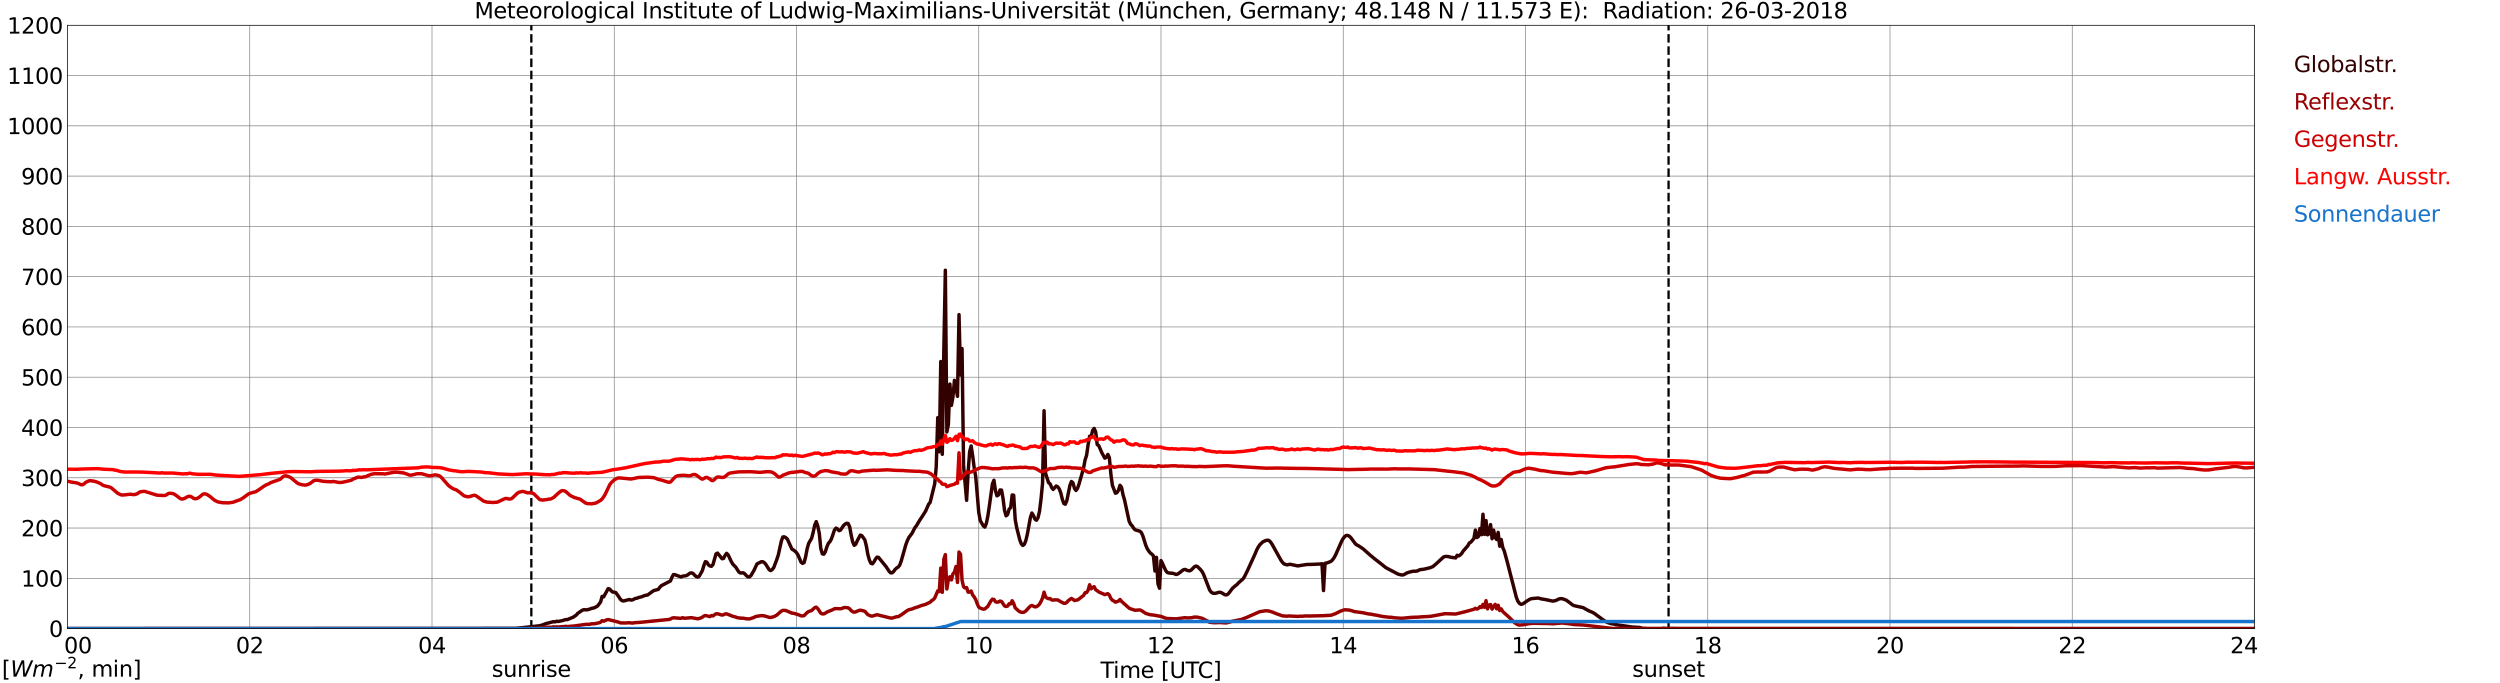 <?xml version="1.0" encoding="utf-8" standalone="no"?>
<!DOCTYPE svg PUBLIC "-//W3C//DTD SVG 1.1//EN"
  "http://www.w3.org/Graphics/SVG/1.1/DTD/svg11.dtd">
<svg xmlns:xlink="http://www.w3.org/1999/xlink" width="1085.4pt" height="296.64pt" viewBox="0 0 1085.4 296.64" xmlns="http://www.w3.org/2000/svg" version="1.1">
 <defs>
  <style type="text/css">*{stroke-linejoin: round; stroke-linecap: butt}</style>
 </defs>
 <g id="figure_1">
  <g id="patch_1">
   <path d="M 0 296.64 
L 1085.4 296.64 
L 1085.4 0 
L 0 0 
z
" style="fill: #ffffff"/>
  </g>
  <g id="axes_1">
   <g id="patch_2">
    <path d="M 29.306 272.909 
L 978.814 272.909 
L 978.814 10.976 
L 29.306 10.976 
z
" style="fill: #ffffff"/>
   </g>
   <g id="patch_3">
    <path d="M 978.814 272.909 
L 978.814 272.909 
L 978.814 10.976 
L 978.814 10.976 
z
" clip-path="url(#p2d31b9f3bc)" style="fill: #d3d3d3; opacity: 0.25; stroke: #d3d3d3; stroke-linejoin: miter"/>
   </g>
   <g id="matplotlib.axis_1">
    <g id="xtick_1">
     <g id="line2d_1">
      <path d="M 29.306 272.909 
L 29.306 10.976 
" clip-path="url(#p2d31b9f3bc)" style="fill: none; stroke: #808080; stroke-width: 0.3; stroke-linecap: square"/>
     </g>
     <g id="line2d_2"/>
     <g id="text_1">
      <!--    00 -->
      <g transform="translate(18.733 283.627) scale(0.095 -0.095)">
       <defs>
        <path id="DejaVuSans-20" transform="scale(0.016)"/>
        <path id="DejaVuSans-30" d="M 2034 4250 
Q 1547 4250 1301 3770 
Q 1056 3291 1056 2328 
Q 1056 1369 1301 889 
Q 1547 409 2034 409 
Q 2525 409 2770 889 
Q 3016 1369 3016 2328 
Q 3016 3291 2770 3770 
Q 2525 4250 2034 4250 
z
M 2034 4750 
Q 2819 4750 3233 4129 
Q 3647 3509 3647 2328 
Q 3647 1150 3233 529 
Q 2819 -91 2034 -91 
Q 1250 -91 836 529 
Q 422 1150 422 2328 
Q 422 3509 836 4129 
Q 1250 4750 2034 4750 
z
" transform="scale(0.016)"/>
       </defs>
       <use xlink:href="#DejaVuSans-20"/>
       <use xlink:href="#DejaVuSans-20" transform="translate(31.787 0)"/>
       <use xlink:href="#DejaVuSans-20" transform="translate(63.574 0)"/>
       <use xlink:href="#DejaVuSans-30" transform="translate(95.361 0)"/>
       <use xlink:href="#DejaVuSans-30" transform="translate(158.984 0)"/>
      </g>
     </g>
    </g>
    <g id="xtick_2">
     <g id="line2d_3">
      <path d="M 108.431 272.909 
L 108.431 10.976 
" clip-path="url(#p2d31b9f3bc)" style="fill: none; stroke: #808080; stroke-width: 0.3; stroke-linecap: square"/>
     </g>
     <g id="line2d_4"/>
     <g id="text_2">
      <!-- 02 -->
      <g transform="translate(102.387 283.627) scale(0.095 -0.095)">
       <defs>
        <path id="DejaVuSans-32" d="M 1228 531 
L 3431 531 
L 3431 0 
L 469 0 
L 469 531 
Q 828 903 1448 1529 
Q 2069 2156 2228 2338 
Q 2531 2678 2651 2914 
Q 2772 3150 2772 3378 
Q 2772 3750 2511 3984 
Q 2250 4219 1831 4219 
Q 1534 4219 1204 4116 
Q 875 4013 500 3803 
L 500 4441 
Q 881 4594 1212 4672 
Q 1544 4750 1819 4750 
Q 2544 4750 2975 4387 
Q 3406 4025 3406 3419 
Q 3406 3131 3298 2873 
Q 3191 2616 2906 2266 
Q 2828 2175 2409 1742 
Q 1991 1309 1228 531 
z
" transform="scale(0.016)"/>
       </defs>
       <use xlink:href="#DejaVuSans-30"/>
       <use xlink:href="#DejaVuSans-32" transform="translate(63.623 0)"/>
      </g>
     </g>
    </g>
    <g id="xtick_3">
     <g id="line2d_5">
      <path d="M 187.557 272.909 
L 187.557 10.976 
" clip-path="url(#p2d31b9f3bc)" style="fill: none; stroke: #808080; stroke-width: 0.3; stroke-linecap: square"/>
     </g>
     <g id="line2d_6"/>
     <g id="text_3">
      <!-- 04 -->
      <g transform="translate(181.513 283.627) scale(0.095 -0.095)">
       <defs>
        <path id="DejaVuSans-34" d="M 2419 4116 
L 825 1625 
L 2419 1625 
L 2419 4116 
z
M 2253 4666 
L 3047 4666 
L 3047 1625 
L 3713 1625 
L 3713 1100 
L 3047 1100 
L 3047 0 
L 2419 0 
L 2419 1100 
L 313 1100 
L 313 1709 
L 2253 4666 
z
" transform="scale(0.016)"/>
       </defs>
       <use xlink:href="#DejaVuSans-30"/>
       <use xlink:href="#DejaVuSans-34" transform="translate(63.623 0)"/>
      </g>
     </g>
    </g>
    <g id="xtick_4">
     <g id="line2d_7">
      <path d="M 266.683 272.909 
L 266.683 10.976 
" clip-path="url(#p2d31b9f3bc)" style="fill: none; stroke: #808080; stroke-width: 0.3; stroke-linecap: square"/>
     </g>
     <g id="line2d_8"/>
     <g id="text_4">
      <!-- 06 -->
      <g transform="translate(260.638 283.627) scale(0.095 -0.095)">
       <defs>
        <path id="DejaVuSans-36" d="M 2113 2584 
Q 1688 2584 1439 2293 
Q 1191 2003 1191 1497 
Q 1191 994 1439 701 
Q 1688 409 2113 409 
Q 2538 409 2786 701 
Q 3034 994 3034 1497 
Q 3034 2003 2786 2293 
Q 2538 2584 2113 2584 
z
M 3366 4563 
L 3366 3988 
Q 3128 4100 2886 4159 
Q 2644 4219 2406 4219 
Q 1781 4219 1451 3797 
Q 1122 3375 1075 2522 
Q 1259 2794 1537 2939 
Q 1816 3084 2150 3084 
Q 2853 3084 3261 2657 
Q 3669 2231 3669 1497 
Q 3669 778 3244 343 
Q 2819 -91 2113 -91 
Q 1303 -91 875 529 
Q 447 1150 447 2328 
Q 447 3434 972 4092 
Q 1497 4750 2381 4750 
Q 2619 4750 2861 4703 
Q 3103 4656 3366 4563 
z
" transform="scale(0.016)"/>
       </defs>
       <use xlink:href="#DejaVuSans-30"/>
       <use xlink:href="#DejaVuSans-36" transform="translate(63.623 0)"/>
      </g>
     </g>
    </g>
    <g id="xtick_5">
     <g id="line2d_9">
      <path d="M 345.808 272.909 
L 345.808 10.976 
" clip-path="url(#p2d31b9f3bc)" style="fill: none; stroke: #808080; stroke-width: 0.3; stroke-linecap: square"/>
     </g>
     <g id="line2d_10"/>
     <g id="text_5">
      <!-- 08 -->
      <g transform="translate(339.764 283.627) scale(0.095 -0.095)">
       <defs>
        <path id="DejaVuSans-38" d="M 2034 2216 
Q 1584 2216 1326 1975 
Q 1069 1734 1069 1313 
Q 1069 891 1326 650 
Q 1584 409 2034 409 
Q 2484 409 2743 651 
Q 3003 894 3003 1313 
Q 3003 1734 2745 1975 
Q 2488 2216 2034 2216 
z
M 1403 2484 
Q 997 2584 770 2862 
Q 544 3141 544 3541 
Q 544 4100 942 4425 
Q 1341 4750 2034 4750 
Q 2731 4750 3128 4425 
Q 3525 4100 3525 3541 
Q 3525 3141 3298 2862 
Q 3072 2584 2669 2484 
Q 3125 2378 3379 2068 
Q 3634 1759 3634 1313 
Q 3634 634 3220 271 
Q 2806 -91 2034 -91 
Q 1263 -91 848 271 
Q 434 634 434 1313 
Q 434 1759 690 2068 
Q 947 2378 1403 2484 
z
M 1172 3481 
Q 1172 3119 1398 2916 
Q 1625 2713 2034 2713 
Q 2441 2713 2670 2916 
Q 2900 3119 2900 3481 
Q 2900 3844 2670 4047 
Q 2441 4250 2034 4250 
Q 1625 4250 1398 4047 
Q 1172 3844 1172 3481 
z
" transform="scale(0.016)"/>
       </defs>
       <use xlink:href="#DejaVuSans-30"/>
       <use xlink:href="#DejaVuSans-38" transform="translate(63.623 0)"/>
      </g>
     </g>
    </g>
    <g id="xtick_6">
     <g id="line2d_11">
      <path d="M 424.934 272.909 
L 424.934 10.976 
" clip-path="url(#p2d31b9f3bc)" style="fill: none; stroke: #808080; stroke-width: 0.3; stroke-linecap: square"/>
     </g>
     <g id="line2d_12"/>
     <g id="text_6">
      <!-- 10 -->
      <g transform="translate(418.89 283.627) scale(0.095 -0.095)">
       <defs>
        <path id="DejaVuSans-31" d="M 794 531 
L 1825 531 
L 1825 4091 
L 703 3866 
L 703 4441 
L 1819 4666 
L 2450 4666 
L 2450 531 
L 3481 531 
L 3481 0 
L 794 0 
L 794 531 
z
" transform="scale(0.016)"/>
       </defs>
       <use xlink:href="#DejaVuSans-31"/>
       <use xlink:href="#DejaVuSans-30" transform="translate(63.623 0)"/>
      </g>
     </g>
    </g>
    <g id="xtick_7">
     <g id="line2d_13">
      <path d="M 504.06 272.909 
L 504.06 10.976 
" clip-path="url(#p2d31b9f3bc)" style="fill: none; stroke: #808080; stroke-width: 0.3; stroke-linecap: square"/>
     </g>
     <g id="line2d_14"/>
     <g id="text_7">
      <!-- 12 -->
      <g transform="translate(498.015 283.627) scale(0.095 -0.095)">
       <use xlink:href="#DejaVuSans-31"/>
       <use xlink:href="#DejaVuSans-32" transform="translate(63.623 0)"/>
      </g>
     </g>
    </g>
    <g id="xtick_8">
     <g id="line2d_15">
      <path d="M 583.185 272.909 
L 583.185 10.976 
" clip-path="url(#p2d31b9f3bc)" style="fill: none; stroke: #808080; stroke-width: 0.3; stroke-linecap: square"/>
     </g>
     <g id="line2d_16"/>
     <g id="text_8">
      <!-- 14 -->
      <g transform="translate(577.141 283.627) scale(0.095 -0.095)">
       <use xlink:href="#DejaVuSans-31"/>
       <use xlink:href="#DejaVuSans-34" transform="translate(63.623 0)"/>
      </g>
     </g>
    </g>
    <g id="xtick_9">
     <g id="line2d_17">
      <path d="M 662.311 272.909 
L 662.311 10.976 
" clip-path="url(#p2d31b9f3bc)" style="fill: none; stroke: #808080; stroke-width: 0.3; stroke-linecap: square"/>
     </g>
     <g id="line2d_18"/>
     <g id="text_9">
      <!-- 16 -->
      <g transform="translate(656.267 283.627) scale(0.095 -0.095)">
       <use xlink:href="#DejaVuSans-31"/>
       <use xlink:href="#DejaVuSans-36" transform="translate(63.623 0)"/>
      </g>
     </g>
    </g>
    <g id="xtick_10">
     <g id="line2d_19">
      <path d="M 741.437 272.909 
L 741.437 10.976 
" clip-path="url(#p2d31b9f3bc)" style="fill: none; stroke: #808080; stroke-width: 0.3; stroke-linecap: square"/>
     </g>
     <g id="line2d_20"/>
     <g id="text_10">
      <!-- 18 -->
      <g transform="translate(735.392 283.627) scale(0.095 -0.095)">
       <use xlink:href="#DejaVuSans-31"/>
       <use xlink:href="#DejaVuSans-38" transform="translate(63.623 0)"/>
      </g>
     </g>
    </g>
    <g id="xtick_11">
     <g id="line2d_21">
      <path d="M 820.562 272.909 
L 820.562 10.976 
" clip-path="url(#p2d31b9f3bc)" style="fill: none; stroke: #808080; stroke-width: 0.3; stroke-linecap: square"/>
     </g>
     <g id="line2d_22"/>
     <g id="text_11">
      <!-- 20 -->
      <g transform="translate(814.518 283.627) scale(0.095 -0.095)">
       <use xlink:href="#DejaVuSans-32"/>
       <use xlink:href="#DejaVuSans-30" transform="translate(63.623 0)"/>
      </g>
     </g>
    </g>
    <g id="xtick_12">
     <g id="line2d_23">
      <path d="M 899.688 272.909 
L 899.688 10.976 
" clip-path="url(#p2d31b9f3bc)" style="fill: none; stroke: #808080; stroke-width: 0.3; stroke-linecap: square"/>
     </g>
     <g id="line2d_24"/>
     <g id="text_12">
      <!-- 22 -->
      <g transform="translate(893.644 283.627) scale(0.095 -0.095)">
       <use xlink:href="#DejaVuSans-32"/>
       <use xlink:href="#DejaVuSans-32" transform="translate(63.623 0)"/>
      </g>
     </g>
    </g>
    <g id="xtick_13">
     <g id="line2d_25">
      <path d="M 978.814 272.909 
L 978.814 10.976 
" clip-path="url(#p2d31b9f3bc)" style="fill: none; stroke: #808080; stroke-width: 0.3; stroke-linecap: square"/>
     </g>
     <g id="line2d_26"/>
     <g id="text_13">
      <!-- 24    -->
      <g transform="translate(968.241 283.627) scale(0.095 -0.095)">
       <use xlink:href="#DejaVuSans-32"/>
       <use xlink:href="#DejaVuSans-34" transform="translate(63.623 0)"/>
       <use xlink:href="#DejaVuSans-20" transform="translate(127.246 0)"/>
       <use xlink:href="#DejaVuSans-20" transform="translate(159.033 0)"/>
       <use xlink:href="#DejaVuSans-20" transform="translate(190.82 0)"/>
      </g>
     </g>
    </g>
    <g id="text_14">
     <!-- Time [UTC] -->
     <g transform="translate(477.806 294.322) scale(0.095 -0.095)">
      <defs>
       <path id="DejaVuSans-54" d="M -19 4666 
L 3928 4666 
L 3928 4134 
L 2272 4134 
L 2272 0 
L 1638 0 
L 1638 4134 
L -19 4134 
L -19 4666 
z
" transform="scale(0.016)"/>
       <path id="DejaVuSans-69" d="M 603 3500 
L 1178 3500 
L 1178 0 
L 603 0 
L 603 3500 
z
M 603 4863 
L 1178 4863 
L 1178 4134 
L 603 4134 
L 603 4863 
z
" transform="scale(0.016)"/>
       <path id="DejaVuSans-6d" d="M 3328 2828 
Q 3544 3216 3844 3400 
Q 4144 3584 4550 3584 
Q 5097 3584 5394 3201 
Q 5691 2819 5691 2113 
L 5691 0 
L 5113 0 
L 5113 2094 
Q 5113 2597 4934 2840 
Q 4756 3084 4391 3084 
Q 3944 3084 3684 2787 
Q 3425 2491 3425 1978 
L 3425 0 
L 2847 0 
L 2847 2094 
Q 2847 2600 2669 2842 
Q 2491 3084 2119 3084 
Q 1678 3084 1418 2786 
Q 1159 2488 1159 1978 
L 1159 0 
L 581 0 
L 581 3500 
L 1159 3500 
L 1159 2956 
Q 1356 3278 1631 3431 
Q 1906 3584 2284 3584 
Q 2666 3584 2933 3390 
Q 3200 3197 3328 2828 
z
" transform="scale(0.016)"/>
       <path id="DejaVuSans-65" d="M 3597 1894 
L 3597 1613 
L 953 1613 
Q 991 1019 1311 708 
Q 1631 397 2203 397 
Q 2534 397 2845 478 
Q 3156 559 3463 722 
L 3463 178 
Q 3153 47 2828 -22 
Q 2503 -91 2169 -91 
Q 1331 -91 842 396 
Q 353 884 353 1716 
Q 353 2575 817 3079 
Q 1281 3584 2069 3584 
Q 2775 3584 3186 3129 
Q 3597 2675 3597 1894 
z
M 3022 2063 
Q 3016 2534 2758 2815 
Q 2500 3097 2075 3097 
Q 1594 3097 1305 2825 
Q 1016 2553 972 2059 
L 3022 2063 
z
" transform="scale(0.016)"/>
       <path id="DejaVuSans-5b" d="M 550 4863 
L 1875 4863 
L 1875 4416 
L 1125 4416 
L 1125 -397 
L 1875 -397 
L 1875 -844 
L 550 -844 
L 550 4863 
z
" transform="scale(0.016)"/>
       <path id="DejaVuSans-55" d="M 556 4666 
L 1191 4666 
L 1191 1831 
Q 1191 1081 1462 751 
Q 1734 422 2344 422 
Q 2950 422 3222 751 
Q 3494 1081 3494 1831 
L 3494 4666 
L 4128 4666 
L 4128 1753 
Q 4128 841 3676 375 
Q 3225 -91 2344 -91 
Q 1459 -91 1007 375 
Q 556 841 556 1753 
L 556 4666 
z
" transform="scale(0.016)"/>
       <path id="DejaVuSans-43" d="M 4122 4306 
L 4122 3641 
Q 3803 3938 3442 4084 
Q 3081 4231 2675 4231 
Q 1875 4231 1450 3742 
Q 1025 3253 1025 2328 
Q 1025 1406 1450 917 
Q 1875 428 2675 428 
Q 3081 428 3442 575 
Q 3803 722 4122 1019 
L 4122 359 
Q 3791 134 3420 21 
Q 3050 -91 2638 -91 
Q 1578 -91 968 557 
Q 359 1206 359 2328 
Q 359 3453 968 4101 
Q 1578 4750 2638 4750 
Q 3056 4750 3426 4639 
Q 3797 4528 4122 4306 
z
" transform="scale(0.016)"/>
       <path id="DejaVuSans-5d" d="M 1947 4863 
L 1947 -844 
L 622 -844 
L 622 -397 
L 1369 -397 
L 1369 4416 
L 622 4416 
L 622 4863 
L 1947 4863 
z
" transform="scale(0.016)"/>
      </defs>
      <use xlink:href="#DejaVuSans-54"/>
      <use xlink:href="#DejaVuSans-69" transform="translate(57.959 0)"/>
      <use xlink:href="#DejaVuSans-6d" transform="translate(85.742 0)"/>
      <use xlink:href="#DejaVuSans-65" transform="translate(183.154 0)"/>
      <use xlink:href="#DejaVuSans-20" transform="translate(244.678 0)"/>
      <use xlink:href="#DejaVuSans-5b" transform="translate(276.465 0)"/>
      <use xlink:href="#DejaVuSans-55" transform="translate(315.479 0)"/>
      <use xlink:href="#DejaVuSans-54" transform="translate(388.672 0)"/>
      <use xlink:href="#DejaVuSans-43" transform="translate(443.881 0)"/>
      <use xlink:href="#DejaVuSans-5d" transform="translate(513.705 0)"/>
     </g>
    </g>
   </g>
   <g id="matplotlib.axis_2">
    <g id="ytick_1">
     <g id="line2d_27">
      <path d="M 29.306 272.909 
L 978.814 272.909 
" clip-path="url(#p2d31b9f3bc)" style="fill: none; stroke: #808080; stroke-width: 0.3; stroke-linecap: square"/>
     </g>
     <g id="line2d_28"/>
     <g id="text_15">
      <!-- 0 -->
      <g transform="translate(21.261 276.518) scale(0.095 -0.095)">
       <use xlink:href="#DejaVuSans-30"/>
      </g>
     </g>
    </g>
    <g id="ytick_2">
     <g id="line2d_29">
      <path d="M 29.306 251.081 
L 978.814 251.081 
" clip-path="url(#p2d31b9f3bc)" style="fill: none; stroke: #808080; stroke-width: 0.3; stroke-linecap: square"/>
     </g>
     <g id="line2d_30"/>
     <g id="text_16">
      <!-- 100 -->
      <g transform="translate(9.173 254.69) scale(0.095 -0.095)">
       <use xlink:href="#DejaVuSans-31"/>
       <use xlink:href="#DejaVuSans-30" transform="translate(63.623 0)"/>
       <use xlink:href="#DejaVuSans-30" transform="translate(127.246 0)"/>
      </g>
     </g>
    </g>
    <g id="ytick_3">
     <g id="line2d_31">
      <path d="M 29.306 229.253 
L 978.814 229.253 
" clip-path="url(#p2d31b9f3bc)" style="fill: none; stroke: #808080; stroke-width: 0.3; stroke-linecap: square"/>
     </g>
     <g id="line2d_32"/>
     <g id="text_17">
      <!-- 200 -->
      <g transform="translate(9.173 232.863) scale(0.095 -0.095)">
       <use xlink:href="#DejaVuSans-32"/>
       <use xlink:href="#DejaVuSans-30" transform="translate(63.623 0)"/>
       <use xlink:href="#DejaVuSans-30" transform="translate(127.246 0)"/>
      </g>
     </g>
    </g>
    <g id="ytick_4">
     <g id="line2d_33">
      <path d="M 29.306 207.426 
L 978.814 207.426 
" clip-path="url(#p2d31b9f3bc)" style="fill: none; stroke: #808080; stroke-width: 0.3; stroke-linecap: square"/>
     </g>
     <g id="line2d_34"/>
     <g id="text_18">
      <!-- 300 -->
      <g transform="translate(9.173 211.035) scale(0.095 -0.095)">
       <defs>
        <path id="DejaVuSans-33" d="M 2597 2516 
Q 3050 2419 3304 2112 
Q 3559 1806 3559 1356 
Q 3559 666 3084 287 
Q 2609 -91 1734 -91 
Q 1441 -91 1130 -33 
Q 819 25 488 141 
L 488 750 
Q 750 597 1062 519 
Q 1375 441 1716 441 
Q 2309 441 2620 675 
Q 2931 909 2931 1356 
Q 2931 1769 2642 2001 
Q 2353 2234 1838 2234 
L 1294 2234 
L 1294 2753 
L 1863 2753 
Q 2328 2753 2575 2939 
Q 2822 3125 2822 3475 
Q 2822 3834 2567 4026 
Q 2313 4219 1838 4219 
Q 1578 4219 1281 4162 
Q 984 4106 628 3988 
L 628 4550 
Q 988 4650 1302 4700 
Q 1616 4750 1894 4750 
Q 2613 4750 3031 4423 
Q 3450 4097 3450 3541 
Q 3450 3153 3228 2886 
Q 3006 2619 2597 2516 
z
" transform="scale(0.016)"/>
       </defs>
       <use xlink:href="#DejaVuSans-33"/>
       <use xlink:href="#DejaVuSans-30" transform="translate(63.623 0)"/>
       <use xlink:href="#DejaVuSans-30" transform="translate(127.246 0)"/>
      </g>
     </g>
    </g>
    <g id="ytick_5">
     <g id="line2d_35">
      <path d="M 29.306 185.598 
L 978.814 185.598 
" clip-path="url(#p2d31b9f3bc)" style="fill: none; stroke: #808080; stroke-width: 0.3; stroke-linecap: square"/>
     </g>
     <g id="line2d_36"/>
     <g id="text_19">
      <!-- 400 -->
      <g transform="translate(9.173 189.207) scale(0.095 -0.095)">
       <use xlink:href="#DejaVuSans-34"/>
       <use xlink:href="#DejaVuSans-30" transform="translate(63.623 0)"/>
       <use xlink:href="#DejaVuSans-30" transform="translate(127.246 0)"/>
      </g>
     </g>
    </g>
    <g id="ytick_6">
     <g id="line2d_37">
      <path d="M 29.306 163.77 
L 978.814 163.77 
" clip-path="url(#p2d31b9f3bc)" style="fill: none; stroke: #808080; stroke-width: 0.3; stroke-linecap: square"/>
     </g>
     <g id="line2d_38"/>
     <g id="text_20">
      <!-- 500 -->
      <g transform="translate(9.173 167.379) scale(0.095 -0.095)">
       <defs>
        <path id="DejaVuSans-35" d="M 691 4666 
L 3169 4666 
L 3169 4134 
L 1269 4134 
L 1269 2991 
Q 1406 3038 1543 3061 
Q 1681 3084 1819 3084 
Q 2600 3084 3056 2656 
Q 3513 2228 3513 1497 
Q 3513 744 3044 326 
Q 2575 -91 1722 -91 
Q 1428 -91 1123 -41 
Q 819 9 494 109 
L 494 744 
Q 775 591 1075 516 
Q 1375 441 1709 441 
Q 2250 441 2565 725 
Q 2881 1009 2881 1497 
Q 2881 1984 2565 2268 
Q 2250 2553 1709 2553 
Q 1456 2553 1204 2497 
Q 953 2441 691 2322 
L 691 4666 
z
" transform="scale(0.016)"/>
       </defs>
       <use xlink:href="#DejaVuSans-35"/>
       <use xlink:href="#DejaVuSans-30" transform="translate(63.623 0)"/>
       <use xlink:href="#DejaVuSans-30" transform="translate(127.246 0)"/>
      </g>
     </g>
    </g>
    <g id="ytick_7">
     <g id="line2d_39">
      <path d="M 29.306 141.942 
L 978.814 141.942 
" clip-path="url(#p2d31b9f3bc)" style="fill: none; stroke: #808080; stroke-width: 0.3; stroke-linecap: square"/>
     </g>
     <g id="line2d_40"/>
     <g id="text_21">
      <!-- 600 -->
      <g transform="translate(9.173 145.551) scale(0.095 -0.095)">
       <use xlink:href="#DejaVuSans-36"/>
       <use xlink:href="#DejaVuSans-30" transform="translate(63.623 0)"/>
       <use xlink:href="#DejaVuSans-30" transform="translate(127.246 0)"/>
      </g>
     </g>
    </g>
    <g id="ytick_8">
     <g id="line2d_41">
      <path d="M 29.306 120.114 
L 978.814 120.114 
" clip-path="url(#p2d31b9f3bc)" style="fill: none; stroke: #808080; stroke-width: 0.3; stroke-linecap: square"/>
     </g>
     <g id="line2d_42"/>
     <g id="text_22">
      <!-- 700 -->
      <g transform="translate(9.173 123.724) scale(0.095 -0.095)">
       <defs>
        <path id="DejaVuSans-37" d="M 525 4666 
L 3525 4666 
L 3525 4397 
L 1831 0 
L 1172 0 
L 2766 4134 
L 525 4134 
L 525 4666 
z
" transform="scale(0.016)"/>
       </defs>
       <use xlink:href="#DejaVuSans-37"/>
       <use xlink:href="#DejaVuSans-30" transform="translate(63.623 0)"/>
       <use xlink:href="#DejaVuSans-30" transform="translate(127.246 0)"/>
      </g>
     </g>
    </g>
    <g id="ytick_9">
     <g id="line2d_43">
      <path d="M 29.306 98.287 
L 978.814 98.287 
" clip-path="url(#p2d31b9f3bc)" style="fill: none; stroke: #808080; stroke-width: 0.3; stroke-linecap: square"/>
     </g>
     <g id="line2d_44"/>
     <g id="text_23">
      <!-- 800 -->
      <g transform="translate(9.173 101.896) scale(0.095 -0.095)">
       <use xlink:href="#DejaVuSans-38"/>
       <use xlink:href="#DejaVuSans-30" transform="translate(63.623 0)"/>
       <use xlink:href="#DejaVuSans-30" transform="translate(127.246 0)"/>
      </g>
     </g>
    </g>
    <g id="ytick_10">
     <g id="line2d_45">
      <path d="M 29.306 76.459 
L 978.814 76.459 
" clip-path="url(#p2d31b9f3bc)" style="fill: none; stroke: #808080; stroke-width: 0.3; stroke-linecap: square"/>
     </g>
     <g id="line2d_46"/>
     <g id="text_24">
      <!-- 900 -->
      <g transform="translate(9.173 80.068) scale(0.095 -0.095)">
       <defs>
        <path id="DejaVuSans-39" d="M 703 97 
L 703 672 
Q 941 559 1184 500 
Q 1428 441 1663 441 
Q 2288 441 2617 861 
Q 2947 1281 2994 2138 
Q 2813 1869 2534 1725 
Q 2256 1581 1919 1581 
Q 1219 1581 811 2004 
Q 403 2428 403 3163 
Q 403 3881 828 4315 
Q 1253 4750 1959 4750 
Q 2769 4750 3195 4129 
Q 3622 3509 3622 2328 
Q 3622 1225 3098 567 
Q 2575 -91 1691 -91 
Q 1453 -91 1209 -44 
Q 966 3 703 97 
z
M 1959 2075 
Q 2384 2075 2632 2365 
Q 2881 2656 2881 3163 
Q 2881 3666 2632 3958 
Q 2384 4250 1959 4250 
Q 1534 4250 1286 3958 
Q 1038 3666 1038 3163 
Q 1038 2656 1286 2365 
Q 1534 2075 1959 2075 
z
" transform="scale(0.016)"/>
       </defs>
       <use xlink:href="#DejaVuSans-39"/>
       <use xlink:href="#DejaVuSans-30" transform="translate(63.623 0)"/>
       <use xlink:href="#DejaVuSans-30" transform="translate(127.246 0)"/>
      </g>
     </g>
    </g>
    <g id="ytick_11">
     <g id="line2d_47">
      <path d="M 29.306 54.631 
L 978.814 54.631 
" clip-path="url(#p2d31b9f3bc)" style="fill: none; stroke: #808080; stroke-width: 0.3; stroke-linecap: square"/>
     </g>
     <g id="line2d_48"/>
     <g id="text_25">
      <!-- 1000 -->
      <g transform="translate(3.128 58.24) scale(0.095 -0.095)">
       <use xlink:href="#DejaVuSans-31"/>
       <use xlink:href="#DejaVuSans-30" transform="translate(63.623 0)"/>
       <use xlink:href="#DejaVuSans-30" transform="translate(127.246 0)"/>
       <use xlink:href="#DejaVuSans-30" transform="translate(190.869 0)"/>
      </g>
     </g>
    </g>
    <g id="ytick_12">
     <g id="line2d_49">
      <path d="M 29.306 32.803 
L 978.814 32.803 
" clip-path="url(#p2d31b9f3bc)" style="fill: none; stroke: #808080; stroke-width: 0.3; stroke-linecap: square"/>
     </g>
     <g id="line2d_50"/>
     <g id="text_26">
      <!-- 1100 -->
      <g transform="translate(3.128 36.413) scale(0.095 -0.095)">
       <use xlink:href="#DejaVuSans-31"/>
       <use xlink:href="#DejaVuSans-31" transform="translate(63.623 0)"/>
       <use xlink:href="#DejaVuSans-30" transform="translate(127.246 0)"/>
       <use xlink:href="#DejaVuSans-30" transform="translate(190.869 0)"/>
      </g>
     </g>
    </g>
    <g id="ytick_13">
     <g id="line2d_51">
      <path d="M 29.306 10.976 
L 978.814 10.976 
" clip-path="url(#p2d31b9f3bc)" style="fill: none; stroke: #808080; stroke-width: 0.3; stroke-linecap: square"/>
     </g>
     <g id="line2d_52"/>
     <g id="text_27">
      <!-- 1200 -->
      <g transform="translate(3.128 14.585) scale(0.095 -0.095)">
       <use xlink:href="#DejaVuSans-31"/>
       <use xlink:href="#DejaVuSans-32" transform="translate(63.623 0)"/>
       <use xlink:href="#DejaVuSans-30" transform="translate(127.246 0)"/>
       <use xlink:href="#DejaVuSans-30" transform="translate(190.869 0)"/>
      </g>
     </g>
    </g>
   </g>
   <g id="line2d_53">
    <path d="M 230.681 272.909 
L 230.681 10.976 
" clip-path="url(#p2d31b9f3bc)" style="fill: none; stroke-dasharray: 3.7,1.6; stroke-dashoffset: 0; stroke: #000000"/>
   </g>
   <g id="line2d_54">
    <path d="M 724.425 272.909 
L 724.425 10.976 
" clip-path="url(#p2d31b9f3bc)" style="fill: none; stroke-dasharray: 3.7,1.6; stroke-dashoffset: 0; stroke: #000000"/>
   </g>
   <g id="line2d_55">
    <path d="M 29.306 272.909 
L 223.823 272.832 
L 229.098 272.261 
L 234.373 271.669 
L 235.692 271.267 
L 237.011 270.739 
L 240.308 269.914 
L 240.967 270.019 
L 241.626 269.702 
L 242.286 269.829 
L 244.264 269.427 
L 245.583 268.982 
L 246.242 269.026 
L 248.88 267.945 
L 250.198 267.037 
L 250.858 266.275 
L 252.836 264.922 
L 253.495 264.71 
L 254.814 264.774 
L 256.133 264.413 
L 256.792 264.138 
L 258.111 263.863 
L 259.43 263.123 
L 260.748 261.39 
L 261.408 258.915 
L 262.067 259.146 
L 264.045 255.551 
L 264.705 255.763 
L 265.364 256.525 
L 266.023 257.053 
L 266.683 257.097 
L 267.342 257.265 
L 268.661 259.105 
L 269.32 260.142 
L 269.98 260.733 
L 270.639 260.945 
L 273.277 260.268 
L 273.936 260.543 
L 274.595 260.458 
L 275.914 259.782 
L 276.573 259.718 
L 277.233 259.421 
L 278.552 259.105 
L 279.87 258.555 
L 281.189 258.302 
L 283.827 256.398 
L 285.805 255.89 
L 286.464 254.96 
L 287.124 254.283 
L 291.08 252.231 
L 291.739 250.603 
L 292.399 249.44 
L 293.058 249.525 
L 295.696 250.496 
L 296.355 250.138 
L 297.674 249.99 
L 298.333 249.734 
L 299.652 248.783 
L 300.311 248.741 
L 300.971 249.038 
L 301.63 249.778 
L 302.289 250.328 
L 302.949 250.559 
L 303.608 250.116 
L 304.927 247.748 
L 305.586 245.548 
L 306.246 243.834 
L 306.905 244.087 
L 307.564 245.229 
L 308.224 245.716 
L 308.883 245.864 
L 309.543 245.102 
L 310.861 240.492 
L 311.521 240.132 
L 313.499 242.586 
L 314.158 242.437 
L 314.818 241.084 
L 315.477 240.239 
L 316.136 240.894 
L 317.455 243.749 
L 318.114 244.871 
L 319.433 246.246 
L 320.752 248.298 
L 321.411 248.763 
L 322.73 248.7 
L 323.39 249.184 
L 324.049 249.905 
L 324.708 250.455 
L 325.368 250.455 
L 326.027 249.905 
L 327.346 247.619 
L 328.665 244.808 
L 330.643 243.834 
L 331.302 243.939 
L 331.961 244.384 
L 332.621 245.229 
L 333.94 247.344 
L 334.599 247.726 
L 335.258 247.281 
L 335.918 246.436 
L 337.236 242.968 
L 337.896 240.979 
L 339.215 234.972 
L 339.874 233.132 
L 340.533 233.069 
L 341.193 233.449 
L 341.852 234.084 
L 343.83 238.441 
L 344.49 238.779 
L 345.149 239.266 
L 345.808 239.942 
L 346.468 240.957 
L 347.787 244.068 
L 348.446 244.596 
L 349.105 244.236 
L 349.765 241.782 
L 350.424 238.292 
L 351.083 235.924 
L 352.402 233.619 
L 353.062 231.08 
L 353.721 227.972 
L 354.38 226.47 
L 355.04 228.415 
L 355.699 231.523 
L 356.359 238.187 
L 357.018 240.451 
L 357.677 240.597 
L 358.337 239.519 
L 358.996 237.426 
L 359.655 235.882 
L 360.315 235.162 
L 360.974 233.977 
L 362.293 230.129 
L 362.952 229.282 
L 363.612 229.642 
L 364.271 230.404 
L 364.93 230.129 
L 366.249 228.14 
L 366.909 227.568 
L 367.568 227.167 
L 368.227 227.293 
L 368.887 228.712 
L 369.546 232.307 
L 370.206 235.269 
L 370.865 236.749 
L 371.524 236.304 
L 372.184 234.782 
L 373.502 232.329 
L 374.162 232.541 
L 375.481 234.4 
L 376.14 237.065 
L 376.799 240.809 
L 377.459 243.158 
L 378.118 244.533 
L 378.777 244.786 
L 379.437 243.961 
L 380.096 242.734 
L 380.756 241.887 
L 381.415 241.994 
L 384.712 246.034 
L 386.031 248.043 
L 386.69 248.7 
L 387.349 248.7 
L 388.009 248.064 
L 388.668 247.176 
L 389.328 246.585 
L 389.987 246.183 
L 390.646 245.295 
L 391.306 243.454 
L 393.284 236.474 
L 393.943 234.697 
L 394.603 233.344 
L 395.921 231.608 
L 397.24 229.07 
L 397.899 228.225 
L 399.218 226.003 
L 400.537 223.995 
L 401.856 221.921 
L 403.175 218.918 
L 403.834 218.115 
L 405.812 210.078 
L 406.471 202.717 
L 407.131 181.313 
L 407.79 196.16 
L 408.45 156.966 
L 409.109 197.239 
L 409.768 152.315 
L 410.428 117.331 
L 411.087 187.551 
L 411.746 184.295 
L 412.406 166.76 
L 413.065 176.002 
L 413.725 172.322 
L 414.384 165.132 
L 415.043 168.325 
L 415.703 172.069 
L 416.362 136.599 
L 417.022 162.805 
L 417.681 151.341 
L 418.34 202.209 
L 419.659 217.204 
L 420.318 205.044 
L 420.978 196.075 
L 421.637 193.6 
L 422.297 197.937 
L 422.956 203.097 
L 423.615 206.947 
L 424.934 222.45 
L 425.593 226.025 
L 426.912 228.31 
L 427.572 228.839 
L 428.231 227.252 
L 428.89 223.995 
L 429.55 219.594 
L 430.869 210.078 
L 431.528 208.513 
L 432.187 213.081 
L 432.847 215.281 
L 433.506 214.878 
L 434.165 212.721 
L 434.825 212.784 
L 435.484 216.464 
L 436.144 221.668 
L 436.803 223.951 
L 437.462 223.382 
L 438.122 221.033 
L 438.781 220.441 
L 439.44 214.899 
L 440.1 215.006 
L 440.759 225.56 
L 441.419 229.114 
L 442.737 234.337 
L 443.397 236.092 
L 444.056 236.812 
L 444.716 236.325 
L 445.375 234.697 
L 446.034 231.905 
L 447.353 224.693 
L 448.012 222.746 
L 448.672 223.805 
L 449.331 225.39 
L 449.991 225.857 
L 450.65 224.798 
L 451.309 222.006 
L 451.969 216.676 
L 452.628 209.866 
L 453.287 178.329 
L 453.947 205.529 
L 455.266 209.613 
L 455.925 210.078 
L 456.584 211.664 
L 457.244 212.487 
L 458.563 211.007 
L 459.222 211.346 
L 459.881 212.256 
L 460.541 213.989 
L 461.2 216.698 
L 461.859 218.58 
L 462.519 218.918 
L 463.178 217.353 
L 464.497 210.839 
L 465.156 209.063 
L 465.816 209.569 
L 466.475 211.959 
L 467.134 212.933 
L 467.794 212.066 
L 468.453 210.182 
L 470.431 203.287 
L 471.091 199.733 
L 471.75 197.703 
L 472.409 193.072 
L 473.069 189.391 
L 473.728 189.603 
L 474.388 186.853 
L 475.047 186.008 
L 475.706 187.551 
L 476.366 193.03 
L 477.025 193.432 
L 478.344 196.52 
L 479.663 198.911 
L 480.322 198.592 
L 480.981 197.302 
L 481.641 198.718 
L 482.3 205.869 
L 482.96 210.754 
L 484.278 214.138 
L 484.938 213.884 
L 485.597 212.828 
L 486.256 210.691 
L 486.916 211.579 
L 487.575 214.814 
L 488.235 217.1 
L 490.213 226.259 
L 490.872 227.612 
L 491.532 228.288 
L 492.191 229.345 
L 492.85 230.043 
L 494.828 230.615 
L 495.488 231.165 
L 496.147 232.56 
L 497.466 236.79 
L 498.125 238.292 
L 498.785 239.307 
L 499.444 240.113 
L 500.103 240.597 
L 500.763 241.296 
L 501.422 247.916 
L 502.082 241.972 
L 502.741 253.458 
L 503.4 255.383 
L 504.06 243.389 
L 504.719 244.659 
L 506.038 247.578 
L 506.697 248.488 
L 507.357 248.741 
L 509.335 248.931 
L 510.654 249.418 
L 511.313 249.228 
L 512.632 248.276 
L 513.291 247.704 
L 513.95 247.303 
L 514.61 247.218 
L 515.269 247.578 
L 515.929 247.768 
L 516.588 247.831 
L 517.247 247.41 
L 518.566 246.076 
L 519.226 245.759 
L 519.885 245.971 
L 521.204 247.281 
L 521.863 248.106 
L 522.522 249.291 
L 525.16 256.123 
L 525.819 257.053 
L 526.479 257.477 
L 527.138 257.625 
L 527.797 257.562 
L 529.116 257.18 
L 529.776 257.138 
L 530.435 257.391 
L 531.754 258.195 
L 532.413 258.302 
L 533.073 258.005 
L 533.732 257.243 
L 535.051 255.447 
L 536.369 254.283 
L 537.029 253.818 
L 537.688 253.056 
L 539.666 251.343 
L 540.326 250.328 
L 541.644 247.641 
L 544.941 240.407 
L 545.601 238.801 
L 546.26 237.552 
L 546.919 236.559 
L 548.238 235.289 
L 549.557 234.656 
L 550.216 234.549 
L 550.876 234.612 
L 551.535 235.225 
L 552.195 236.136 
L 554.832 240.872 
L 556.151 243.243 
L 556.81 244.173 
L 557.47 244.849 
L 558.788 245.251 
L 560.107 244.976 
L 562.745 245.548 
L 563.404 245.696 
L 567.36 245.083 
L 569.998 245.019 
L 571.317 244.956 
L 573.295 244.871 
L 573.954 244.744 
L 574.613 256.398 
L 575.273 244.552 
L 575.932 244.469 
L 577.251 243.983 
L 577.91 243.664 
L 578.57 243.031 
L 579.229 242.099 
L 579.889 240.853 
L 582.526 234.887 
L 583.185 233.745 
L 583.845 232.92 
L 584.504 232.455 
L 585.164 232.475 
L 585.823 232.794 
L 586.482 233.429 
L 588.46 236.114 
L 589.12 236.622 
L 589.779 236.939 
L 591.757 238.251 
L 595.054 241.169 
L 597.032 242.797 
L 599.67 244.827 
L 601.648 246.436 
L 606.923 249.228 
L 608.242 249.588 
L 608.901 249.651 
L 609.561 249.459 
L 610.879 248.719 
L 612.198 248.298 
L 613.517 248.001 
L 614.836 247.979 
L 615.495 247.831 
L 616.154 247.473 
L 616.814 247.281 
L 618.133 247.135 
L 620.77 246.521 
L 622.089 245.991 
L 623.408 244.891 
L 626.705 241.846 
L 627.364 241.593 
L 628.683 241.612 
L 630.001 241.953 
L 631.98 242.228 
L 632.639 241.064 
L 633.298 241.359 
L 633.958 240.957 
L 634.617 240.281 
L 635.276 239.224 
L 637.255 236.98 
L 637.914 235.754 
L 638.573 235.396 
L 639.892 233.831 
L 640.552 230.15 
L 641.211 233.385 
L 641.87 232.942 
L 642.53 229.493 
L 643.189 232.159 
L 643.848 223.275 
L 644.508 232.032 
L 645.167 226.003 
L 645.827 232.2 
L 646.486 231.757 
L 647.145 227.76 
L 647.805 233.894 
L 648.464 230.17 
L 649.123 233.281 
L 649.783 234.232 
L 650.442 231.144 
L 651.102 237.129 
L 651.761 234.232 
L 652.42 237.679 
L 653.08 239.181 
L 654.399 244.002 
L 658.355 259.421 
L 659.014 261.03 
L 659.674 261.96 
L 660.333 262.362 
L 660.992 262.235 
L 661.652 261.855 
L 662.97 260.904 
L 664.289 260.12 
L 664.949 259.908 
L 667.586 259.655 
L 668.246 259.718 
L 668.905 259.971 
L 670.883 260.29 
L 674.18 260.986 
L 675.499 260.711 
L 676.817 260.057 
L 677.477 259.908 
L 678.136 259.908 
L 679.455 260.332 
L 680.114 260.648 
L 681.433 261.6 
L 682.752 262.637 
L 683.411 262.955 
L 687.368 263.822 
L 688.686 264.603 
L 690.005 265.282 
L 691.324 265.83 
L 691.983 266.168 
L 696.599 269.532 
L 697.918 270.272 
L 699.236 270.695 
L 702.533 271.331 
L 708.468 272.219 
L 711.765 272.409 
L 712.424 272.557 
L 713.083 272.832 
L 713.743 272.811 
L 715.062 272.909 
L 721.655 272.896 
L 722.315 272.747 
L 722.974 272.874 
L 726.271 272.874 
L 728.909 272.909 
L 978.154 272.909 
L 978.154 272.909 
" clip-path="url(#p2d31b9f3bc)" style="fill: none; stroke: #330000; stroke-width: 1.5; stroke-linecap: square"/>
   </g>
   <g id="line2d_56">
    <path d="M 29.306 272.909 
L 229.098 272.909 
L 229.757 272.782 
L 233.714 272.675 
L 235.692 272.507 
L 236.351 272.315 
L 237.67 272.295 
L 239.648 272.337 
L 240.308 272.125 
L 240.967 272.252 
L 241.626 272.147 
L 242.286 272.252 
L 243.604 272.103 
L 244.923 272.04 
L 245.583 271.913 
L 246.242 272.04 
L 249.539 271.745 
L 254.155 271.088 
L 256.133 271.025 
L 256.792 270.835 
L 258.111 270.813 
L 260.089 270.392 
L 260.748 270.137 
L 261.408 269.46 
L 262.067 269.715 
L 263.386 269.122 
L 264.045 268.973 
L 268.002 269.969 
L 268.661 270.137 
L 269.32 270.434 
L 271.298 270.475 
L 273.277 270.37 
L 274.595 270.538 
L 275.255 270.37 
L 277.892 270.2 
L 290.42 268.954 
L 291.08 268.762 
L 291.739 268.382 
L 292.399 268.214 
L 295.696 268.467 
L 296.355 268.148 
L 297.014 268.423 
L 298.333 268.34 
L 299.652 268.192 
L 300.311 268.192 
L 302.949 268.657 
L 304.267 268.297 
L 304.927 267.958 
L 305.586 267.472 
L 306.246 267.218 
L 308.224 267.705 
L 308.883 267.24 
L 309.543 267.408 
L 310.861 266.478 
L 311.521 266.478 
L 313.499 267.05 
L 314.158 266.88 
L 314.818 266.563 
L 315.477 266.5 
L 317.455 267.303 
L 318.114 267.557 
L 319.433 267.895 
L 320.093 268.17 
L 321.411 268.36 
L 322.73 268.404 
L 324.049 268.657 
L 325.368 268.72 
L 327.346 268.085 
L 328.005 267.683 
L 329.983 267.345 
L 330.643 267.282 
L 331.961 267.408 
L 333.94 268.022 
L 334.599 268.065 
L 335.918 267.747 
L 337.236 267.07 
L 338.555 265.887 
L 339.215 265.315 
L 339.874 264.998 
L 341.193 265.04 
L 342.512 265.631 
L 343.83 266.225 
L 344.49 266.245 
L 346.468 266.817 
L 347.787 267.367 
L 348.446 267.408 
L 349.105 267.282 
L 350.424 265.928 
L 351.083 265.505 
L 352.402 265.04 
L 353.721 263.813 
L 354.38 263.601 
L 355.04 264.215 
L 356.359 266.225 
L 357.018 266.542 
L 357.677 266.52 
L 358.337 266.203 
L 358.996 265.76 
L 361.634 264.66 
L 362.293 264.278 
L 362.952 264.215 
L 364.93 264.3 
L 365.59 264.152 
L 366.249 263.835 
L 366.909 263.75 
L 368.227 263.876 
L 368.887 264.341 
L 369.546 265.103 
L 370.206 265.59 
L 370.865 265.802 
L 371.524 265.631 
L 372.843 265.062 
L 373.502 264.913 
L 374.821 265.188 
L 375.481 265.4 
L 376.799 266.88 
L 378.118 267.452 
L 378.777 267.472 
L 380.756 266.88 
L 386.69 268.34 
L 387.349 268.34 
L 388.668 267.939 
L 389.328 267.747 
L 389.987 267.727 
L 391.306 266.943 
L 393.943 265.04 
L 394.603 264.723 
L 395.921 264.405 
L 397.24 263.876 
L 398.559 263.475 
L 399.878 262.947 
L 401.196 262.586 
L 401.856 262.375 
L 403.834 261.465 
L 404.493 260.768 
L 405.153 260.367 
L 405.812 259.668 
L 407.131 256.538 
L 407.79 256.854 
L 408.45 246.639 
L 409.109 257.171 
L 409.768 242.832 
L 410.428 240.8 
L 411.087 255.713 
L 411.746 251.504 
L 412.406 250.404 
L 413.065 251.777 
L 413.725 249.134 
L 414.384 248.394 
L 415.043 245.962 
L 415.703 252.877 
L 416.362 239.68 
L 417.022 240.632 
L 417.681 251.884 
L 418.34 254.761 
L 419 255.289 
L 419.659 255.1 
L 420.318 257.088 
L 420.978 257.066 
L 421.637 256.601 
L 422.297 258.334 
L 422.956 259.181 
L 423.615 260.303 
L 424.275 262.122 
L 424.934 263.601 
L 425.593 264.003 
L 426.912 264.49 
L 427.572 264.405 
L 428.89 263.222 
L 430.209 260.936 
L 430.869 260.133 
L 431.528 260.26 
L 432.187 261.275 
L 432.847 261.445 
L 433.506 261.338 
L 434.165 260.958 
L 434.825 261.148 
L 436.144 263.073 
L 436.803 263.326 
L 437.462 263.137 
L 438.122 262.122 
L 438.781 262.207 
L 439.44 260.81 
L 440.1 261.995 
L 440.759 263.898 
L 442.078 265.103 
L 442.737 265.59 
L 443.397 265.824 
L 444.056 265.865 
L 444.716 265.717 
L 445.375 265.252 
L 446.694 263.791 
L 447.353 263.158 
L 448.012 262.861 
L 449.331 263.497 
L 449.991 263.39 
L 450.65 262.966 
L 451.309 262.29 
L 451.969 261.107 
L 452.628 259.668 
L 453.287 257.088 
L 453.947 259.203 
L 454.606 259.668 
L 455.266 259.943 
L 455.925 259.858 
L 456.584 260.471 
L 457.244 260.535 
L 457.903 260.43 
L 459.222 260.471 
L 460.541 261.233 
L 461.859 261.932 
L 462.519 261.91 
L 463.178 261.508 
L 463.838 260.746 
L 465.156 259.817 
L 465.816 260.174 
L 466.475 260.725 
L 467.794 260.471 
L 468.453 260.092 
L 469.113 259.498 
L 470.431 258.526 
L 471.091 257.341 
L 471.75 257.278 
L 472.409 256.263 
L 473.069 253.873 
L 473.728 255.628 
L 474.388 255.078 
L 475.047 254.718 
L 475.706 256.073 
L 476.366 256.453 
L 477.025 257.003 
L 479.663 258.166 
L 480.981 257.743 
L 481.641 258.398 
L 482.3 259.836 
L 482.96 260.598 
L 483.619 260.936 
L 484.278 261.445 
L 485.597 260.958 
L 486.256 260.281 
L 486.916 261.085 
L 490.213 264.025 
L 490.872 264.322 
L 492.191 264.765 
L 492.85 264.955 
L 494.828 264.806 
L 495.488 265.04 
L 497.466 266.33 
L 499.444 266.902 
L 500.763 267.028 
L 504.06 267.62 
L 504.719 267.832 
L 505.379 268.17 
L 506.697 268.53 
L 510.654 268.679 
L 513.95 268.233 
L 514.61 268.17 
L 515.269 268.297 
L 517.247 268.214 
L 518.566 267.895 
L 519.885 267.958 
L 521.863 268.423 
L 523.182 269.08 
L 525.16 270.159 
L 527.138 270.37 
L 529.776 270.285 
L 531.094 270.392 
L 532.413 270.455 
L 533.732 270.117 
L 535.051 269.715 
L 539.007 268.91 
L 540.985 268.17 
L 546.919 265.568 
L 549.557 265.166 
L 550.876 265.273 
L 552.195 265.653 
L 554.173 266.457 
L 556.81 267.389 
L 558.788 267.535 
L 559.448 267.43 
L 563.404 267.62 
L 564.723 267.515 
L 565.382 267.557 
L 566.701 267.408 
L 568.02 267.452 
L 569.998 267.408 
L 574.613 267.303 
L 577.91 267.114 
L 579.889 266.393 
L 581.867 265.378 
L 583.185 264.913 
L 583.845 264.743 
L 585.823 264.872 
L 587.142 265.23 
L 587.801 265.485 
L 591.757 266.033 
L 594.395 266.605 
L 595.054 266.605 
L 596.373 266.902 
L 597.692 267.114 
L 599.67 267.535 
L 600.989 267.747 
L 602.307 267.875 
L 602.967 268.002 
L 603.626 267.958 
L 605.604 268.233 
L 608.242 268.423 
L 609.561 268.36 
L 612.858 268.022 
L 615.495 267.939 
L 618.133 267.747 
L 620.111 267.664 
L 621.429 267.535 
L 627.364 266.437 
L 631.98 266.583 
L 635.936 265.631 
L 639.892 264.531 
L 640.552 264.11 
L 641.211 264.448 
L 641.87 264.13 
L 642.53 263.39 
L 643.189 263.75 
L 643.848 262.397 
L 644.508 263.665 
L 645.167 260.788 
L 645.827 264.341 
L 646.486 262.713 
L 647.145 262.46 
L 647.805 264.448 
L 648.464 263.305 
L 649.123 262.397 
L 649.783 264.322 
L 650.442 262.776 
L 651.102 265.062 
L 651.761 264.341 
L 652.42 265.505 
L 655.058 267.875 
L 657.695 270.455 
L 659.014 271.237 
L 659.674 271.363 
L 660.992 271.28 
L 663.63 270.794 
L 665.608 270.604 
L 672.202 270.709 
L 674.18 270.813 
L 678.136 270.475 
L 680.774 270.75 
L 683.411 271.152 
L 687.368 271.344 
L 700.555 272.909 
L 701.215 272.797 
L 707.149 272.874 
L 978.154 272.909 
L 978.154 272.909 
" clip-path="url(#p2d31b9f3bc)" style="fill: none; stroke: #990000; stroke-width: 1.5; stroke-linecap: square"/>
   </g>
   <g id="line2d_57">
    <path d="M 29.306 208.953 
L 29.965 209.032 
L 30.625 209.246 
L 33.262 209.656 
L 33.921 209.855 
L 35.24 210.47 
L 35.9 210.444 
L 36.559 210.019 
L 37.218 209.434 
L 38.537 208.783 
L 39.197 208.7 
L 40.515 208.866 
L 41.834 209.187 
L 43.153 209.737 
L 43.812 210.062 
L 44.472 210.553 
L 45.131 210.859 
L 47.768 211.501 
L 48.428 211.878 
L 51.065 214.127 
L 52.384 214.795 
L 53.043 214.919 
L 54.362 214.838 
L 56.34 214.576 
L 58.319 214.755 
L 59.637 214.36 
L 60.297 213.83 
L 60.956 213.518 
L 62.275 213.328 
L 62.934 213.367 
L 68.209 215.002 
L 70.847 215.118 
L 71.506 215.109 
L 72.166 214.893 
L 72.825 214.448 
L 73.484 214.153 
L 74.803 214.231 
L 75.462 214.443 
L 76.122 214.834 
L 78.1 216.34 
L 78.759 216.667 
L 79.419 216.613 
L 80.078 216.395 
L 81.397 215.674 
L 82.056 215.46 
L 82.716 215.537 
L 83.375 215.864 
L 84.034 216.336 
L 84.694 216.56 
L 85.353 216.462 
L 86.013 216.17 
L 86.672 215.733 
L 87.991 214.626 
L 88.65 214.373 
L 89.309 214.478 
L 89.969 214.744 
L 91.288 215.626 
L 92.606 216.757 
L 93.266 217.248 
L 94.584 217.905 
L 96.563 218.259 
L 99.2 218.333 
L 100.519 218.156 
L 101.178 218.051 
L 104.475 216.857 
L 105.794 215.999 
L 107.113 215.006 
L 107.772 214.53 
L 108.431 214.192 
L 111.069 213.467 
L 112.388 212.638 
L 114.366 211.23 
L 115.685 210.429 
L 116.344 210.222 
L 117.663 209.488 
L 121.619 208.1 
L 122.938 206.913 
L 123.597 206.585 
L 124.257 206.585 
L 125.575 207.035 
L 126.235 207.36 
L 128.872 209.567 
L 129.532 209.992 
L 130.85 210.412 
L 132.169 210.591 
L 132.829 210.588 
L 134.147 210.145 
L 134.807 209.783 
L 136.125 208.764 
L 136.785 208.513 
L 138.104 208.521 
L 140.082 208.945 
L 142.06 209.102 
L 144.038 209.159 
L 144.697 209.023 
L 147.335 209.493 
L 148.654 209.392 
L 150.632 208.96 
L 152.61 208.469 
L 153.269 208.028 
L 155.247 207.192 
L 155.907 207.126 
L 156.566 207.26 
L 157.226 207.249 
L 157.885 207.028 
L 158.544 207.026 
L 161.182 205.911 
L 162.501 205.662 
L 166.457 205.701 
L 167.116 205.804 
L 171.073 205.02 
L 172.391 205.011 
L 174.37 205.245 
L 175.029 205.282 
L 177.007 205.924 
L 177.666 206.242 
L 178.326 206.319 
L 179.645 206.039 
L 180.963 205.688 
L 182.282 205.686 
L 182.941 205.629 
L 186.238 206.594 
L 187.557 206.456 
L 188.876 206.155 
L 190.195 206.382 
L 190.854 206.64 
L 191.513 207.157 
L 194.81 210.896 
L 196.129 211.828 
L 196.788 212.221 
L 198.107 212.699 
L 199.426 213.618 
L 201.404 215.231 
L 202.723 215.641 
L 204.042 215.609 
L 204.701 215.303 
L 206.02 214.991 
L 206.679 215.233 
L 209.976 217.573 
L 211.295 217.971 
L 213.932 218.16 
L 215.91 218.021 
L 217.229 217.41 
L 219.207 216.482 
L 219.867 216.384 
L 220.526 216.584 
L 221.186 216.665 
L 221.845 216.587 
L 222.504 216.181 
L 224.482 214.251 
L 225.142 213.797 
L 226.461 213.402 
L 227.12 213.363 
L 229.098 213.985 
L 230.417 213.869 
L 231.076 214.042 
L 231.736 214.367 
L 234.373 216.927 
L 235.692 217.115 
L 237.67 216.855 
L 238.329 216.691 
L 238.989 216.68 
L 240.308 216.032 
L 242.286 214.214 
L 243.604 213.149 
L 244.264 213 
L 244.923 213.088 
L 245.583 213.371 
L 247.561 215.129 
L 249.539 216.082 
L 250.198 216.218 
L 250.858 216.469 
L 251.517 216.595 
L 252.176 216.934 
L 254.155 218.372 
L 254.814 218.586 
L 255.473 218.682 
L 256.133 218.658 
L 256.792 218.765 
L 258.77 218.381 
L 260.748 217.239 
L 261.408 216.622 
L 262.067 215.742 
L 262.726 214.646 
L 264.705 210.475 
L 265.364 209.576 
L 266.683 208.334 
L 268.002 207.62 
L 268.661 207.487 
L 269.98 207.574 
L 273.936 207.973 
L 275.255 207.716 
L 277.233 207.299 
L 281.189 207.179 
L 282.508 207.262 
L 283.827 207.391 
L 284.486 207.574 
L 285.805 208.141 
L 287.124 208.401 
L 289.761 209.253 
L 290.42 209.379 
L 291.08 209.27 
L 293.058 207.155 
L 293.717 206.749 
L 294.377 206.513 
L 295.696 206.408 
L 297.014 206.336 
L 298.992 206.568 
L 299.652 206.507 
L 300.971 206.055 
L 301.63 206.005 
L 302.289 206.273 
L 303.608 207.225 
L 304.267 207.742 
L 304.927 208.039 
L 305.586 207.777 
L 306.246 207.351 
L 306.905 207.24 
L 308.224 207.984 
L 308.883 208.576 
L 309.543 208.665 
L 310.202 208.174 
L 310.861 207.452 
L 311.521 207.087 
L 312.18 207.1 
L 313.499 207.305 
L 314.158 207.229 
L 314.818 206.889 
L 316.136 205.751 
L 316.796 205.413 
L 318.774 205.112 
L 320.752 204.863 
L 326.027 204.8 
L 328.665 204.981 
L 329.983 205.083 
L 331.961 204.878 
L 333.28 204.769 
L 334.599 204.867 
L 335.258 205.064 
L 335.918 205.402 
L 336.577 205.874 
L 337.896 207.085 
L 338.555 207.122 
L 339.215 206.801 
L 339.874 206.352 
L 342.512 205.326 
L 343.83 205.062 
L 344.49 205.101 
L 345.149 204.926 
L 346.468 204.845 
L 347.127 204.662 
L 348.446 204.669 
L 349.765 205.212 
L 350.424 205.317 
L 351.083 205.568 
L 352.402 206.559 
L 353.062 206.725 
L 353.721 206.648 
L 354.38 206.26 
L 355.04 205.575 
L 356.359 204.71 
L 358.337 204.306 
L 359.655 204.437 
L 360.974 204.865 
L 363.612 205.289 
L 364.271 205.415 
L 364.93 205.725 
L 366.909 205.856 
L 367.568 205.675 
L 368.227 205.206 
L 368.887 204.584 
L 369.546 204.378 
L 370.206 204.407 
L 372.184 204.869 
L 372.843 204.913 
L 373.502 204.797 
L 374.162 204.553 
L 379.437 204.112 
L 380.096 204.212 
L 385.371 203.97 
L 388.668 204.208 
L 391.965 204.274 
L 393.284 204.394 
L 395.262 204.494 
L 397.24 204.59 
L 398.559 204.629 
L 399.218 204.612 
L 400.537 204.815 
L 402.515 204.972 
L 403.834 205.524 
L 404.493 205.957 
L 406.471 207.683 
L 407.131 208.128 
L 407.79 208.892 
L 408.45 209.327 
L 409.109 210.191 
L 410.428 210.296 
L 411.087 211.28 
L 411.746 211.101 
L 412.406 210.763 
L 414.384 210.233 
L 415.043 209.678 
L 415.703 209.803 
L 416.362 196.595 
L 417.022 207.893 
L 417.681 207.417 
L 418.34 206.288 
L 419 205.664 
L 419.659 204.85 
L 420.978 205.134 
L 422.297 204.651 
L 422.956 204.193 
L 425.593 203.112 
L 426.253 202.962 
L 427.572 203.025 
L 429.55 203.252 
L 430.869 203.538 
L 432.187 203.457 
L 433.506 203.505 
L 435.484 203.119 
L 436.144 203.178 
L 436.803 203.112 
L 437.462 203.224 
L 438.122 203.056 
L 439.44 203.097 
L 440.759 202.99 
L 442.078 202.99 
L 442.737 202.861 
L 444.056 202.964 
L 445.375 202.844 
L 446.694 203.134 
L 448.672 203.132 
L 449.991 203.582 
L 451.969 204.789 
L 453.947 204.435 
L 454.606 203.953 
L 455.925 203.414 
L 457.903 203.394 
L 459.222 202.984 
L 461.2 202.824 
L 461.859 202.981 
L 463.178 202.798 
L 463.838 202.999 
L 464.497 202.89 
L 465.156 203.156 
L 467.134 203.18 
L 468.453 203.326 
L 469.113 203.291 
L 471.091 204.306 
L 472.409 205.022 
L 473.069 205.127 
L 473.728 204.994 
L 474.388 204.455 
L 478.344 203.149 
L 479.003 203.213 
L 480.322 202.977 
L 480.981 202.739 
L 481.641 202.722 
L 482.3 202.484 
L 482.96 202.532 
L 483.619 202.916 
L 485.597 202.527 
L 487.575 202.497 
L 488.894 202.344 
L 489.553 202.523 
L 490.872 202.427 
L 491.532 202.37 
L 492.191 202.455 
L 492.85 202.313 
L 493.51 202.34 
L 494.169 202.207 
L 494.828 202.366 
L 495.488 202.333 
L 496.147 202.442 
L 497.466 202.359 
L 498.125 202.492 
L 499.444 202.377 
L 501.422 202.606 
L 502.082 202.591 
L 502.741 202.193 
L 503.4 202.261 
L 504.06 202.475 
L 504.719 202.41 
L 505.379 202.458 
L 506.038 202.313 
L 506.697 202.377 
L 508.675 202.231 
L 509.994 202.237 
L 510.654 202.226 
L 511.313 202.377 
L 513.95 202.39 
L 514.61 202.51 
L 515.269 202.429 
L 517.907 202.571 
L 519.885 202.597 
L 520.544 202.488 
L 523.182 202.584 
L 531.094 202.244 
L 533.073 202.213 
L 535.71 202.429 
L 549.557 203.265 
L 555.491 203.208 
L 557.47 203.263 
L 564.063 203.366 
L 565.382 203.374 
L 568.679 203.416 
L 583.845 203.828 
L 585.164 203.887 
L 590.439 203.765 
L 591.757 203.758 
L 593.736 203.706 
L 595.054 203.634 
L 602.307 203.667 
L 605.604 203.518 
L 606.923 203.588 
L 611.539 203.582 
L 622.748 203.907 
L 627.364 204.42 
L 628.683 204.59 
L 630.001 204.693 
L 631.32 204.841 
L 635.276 205.361 
L 638.573 206.308 
L 640.552 207.209 
L 641.87 207.954 
L 643.189 208.515 
L 644.508 209.194 
L 647.145 210.737 
L 647.805 210.986 
L 649.123 210.975 
L 649.783 210.818 
L 651.102 210.086 
L 653.08 207.928 
L 655.058 206.38 
L 655.717 206.005 
L 657.036 205.059 
L 658.355 204.839 
L 659.674 204.66 
L 662.311 203.523 
L 663.63 203.272 
L 666.267 203.667 
L 668.905 204.302 
L 670.224 204.376 
L 672.861 204.811 
L 674.18 205.014 
L 680.114 205.533 
L 682.092 205.668 
L 683.411 205.518 
L 686.049 205.02 
L 687.368 205.136 
L 688.686 205.289 
L 690.005 205.022 
L 691.324 204.704 
L 692.643 204.426 
L 697.258 203.069 
L 699.236 202.833 
L 701.215 202.643 
L 707.149 201.676 
L 710.446 201.327 
L 711.765 201.458 
L 712.424 201.654 
L 715.721 201.776 
L 717.699 201.482 
L 719.018 201.026 
L 719.677 200.923 
L 720.996 201.192 
L 722.974 201.84 
L 723.633 201.77 
L 725.612 201.881 
L 728.909 201.901 
L 734.184 202.597 
L 737.48 203.662 
L 738.799 204.127 
L 742.756 206.356 
L 744.734 207.068 
L 746.712 207.578 
L 748.031 207.685 
L 750.668 207.812 
L 751.327 207.823 
L 753.965 207.325 
L 756.602 206.6 
L 757.262 206.472 
L 761.218 204.998 
L 763.196 204.922 
L 767.153 204.904 
L 768.471 204.481 
L 771.109 203.067 
L 771.768 202.842 
L 773.746 202.765 
L 774.406 202.791 
L 779.021 203.929 
L 779.681 203.924 
L 781 203.743 
L 782.318 203.678 
L 784.956 203.741 
L 786.934 204.108 
L 789.572 203.47 
L 790.89 202.914 
L 792.209 202.663 
L 793.528 202.77 
L 796.165 203.331 
L 803.419 204.012 
L 804.737 203.852 
L 806.715 203.673 
L 808.694 203.758 
L 810.012 203.861 
L 811.99 203.909 
L 813.309 203.806 
L 816.606 203.562 
L 818.584 203.497 
L 820.562 203.335 
L 826.497 203.265 
L 830.453 203.283 
L 831.772 203.374 
L 843.641 203.276 
L 850.894 202.796 
L 852.872 202.813 
L 856.169 202.523 
L 867.378 202.401 
L 875.95 202.351 
L 878.588 202.265 
L 885.841 202.486 
L 889.138 202.497 
L 892.435 202.475 
L 897.051 202.191 
L 898.369 202.213 
L 903.644 202.148 
L 914.194 202.772 
L 917.491 202.582 
L 924.085 203.141 
L 926.723 202.997 
L 929.36 203.221 
L 931.338 203.115 
L 933.976 203.084 
L 935.295 203.036 
L 936.613 203.232 
L 946.504 202.964 
L 947.823 203.108 
L 949.801 203.326 
L 952.438 203.464 
L 954.417 203.782 
L 957.054 204.073 
L 959.032 204.014 
L 962.329 203.492 
L 963.648 203.346 
L 967.604 202.888 
L 969.582 202.545 
L 970.901 202.521 
L 972.879 202.844 
L 974.198 203.132 
L 975.517 203.145 
L 978.154 202.922 
L 978.154 202.922 
" clip-path="url(#p2d31b9f3bc)" style="fill: none; stroke: #cc0000; stroke-width: 1.5; stroke-linecap: square"/>
   </g>
   <g id="line2d_58">
    <path d="M 29.306 203.706 
L 33.262 203.734 
L 35.24 203.641 
L 41.175 203.492 
L 42.493 203.475 
L 45.131 203.73 
L 48.428 203.863 
L 49.087 203.881 
L 49.747 204.112 
L 50.406 204.154 
L 52.384 204.728 
L 54.362 204.961 
L 55.681 204.922 
L 59.637 204.926 
L 62.275 204.994 
L 66.89 205.225 
L 69.528 205.391 
L 70.187 205.236 
L 71.506 205.4 
L 74.803 205.369 
L 79.419 205.762 
L 80.737 205.655 
L 81.397 205.712 
L 82.056 205.457 
L 82.716 205.492 
L 83.375 205.69 
L 86.013 205.933 
L 91.288 205.919 
L 93.925 206.271 
L 103.816 206.817 
L 105.135 206.718 
L 113.047 206.083 
L 117.663 205.513 
L 122.938 205.009 
L 124.916 204.797 
L 127.553 204.725 
L 134.807 204.835 
L 137.444 204.666 
L 147.335 204.544 
L 149.313 204.457 
L 149.972 204.363 
L 151.951 204.402 
L 152.61 204.365 
L 153.269 204.199 
L 153.929 204.256 
L 155.247 204.103 
L 155.907 203.953 
L 156.566 204.023 
L 157.885 203.94 
L 159.204 203.977 
L 161.841 203.868 
L 181.623 203.108 
L 182.941 202.815 
L 185.579 202.702 
L 188.216 202.957 
L 190.854 203.023 
L 192.173 203.248 
L 194.151 203.793 
L 194.81 204.001 
L 196.129 204.215 
L 196.788 204.374 
L 197.448 204.389 
L 199.426 204.715 
L 200.745 204.821 
L 203.382 204.651 
L 209.317 204.959 
L 209.976 205.136 
L 212.614 205.306 
L 216.57 205.782 
L 222.504 206.05 
L 228.439 205.692 
L 229.757 205.743 
L 233.054 205.847 
L 236.351 206.085 
L 238.989 206.127 
L 239.648 205.976 
L 240.308 206.026 
L 242.945 205.389 
L 243.604 205.45 
L 244.264 205.219 
L 245.583 205.206 
L 248.22 205.42 
L 249.539 205.444 
L 250.198 205.262 
L 250.858 205.387 
L 252.176 205.238 
L 252.836 205.354 
L 254.155 205.365 
L 255.473 205.483 
L 256.133 205.334 
L 261.408 205.051 
L 263.386 204.594 
L 266.023 203.948 
L 267.342 203.774 
L 269.32 203.483 
L 271.958 203.016 
L 279.87 201.261 
L 284.486 200.615 
L 285.805 200.569 
L 286.464 200.543 
L 287.783 200.255 
L 290.42 200.222 
L 291.739 199.884 
L 293.058 199.456 
L 295.696 199.216 
L 297.014 199.292 
L 298.333 199.434 
L 298.992 199.461 
L 299.652 199.655 
L 300.311 199.467 
L 300.971 199.541 
L 302.949 199.461 
L 303.608 199.568 
L 304.267 199.535 
L 304.927 199.325 
L 305.586 199.421 
L 307.564 199.114 
L 308.224 199.166 
L 308.883 199.015 
L 309.543 199.105 
L 310.202 198.869 
L 310.861 198.441 
L 311.521 198.649 
L 312.18 198.557 
L 312.839 198.701 
L 314.158 198.345 
L 316.796 198.284 
L 318.114 198.526 
L 318.774 198.745 
L 319.433 198.819 
L 320.093 198.603 
L 320.752 198.983 
L 322.73 199.022 
L 323.39 198.913 
L 324.708 199.089 
L 325.368 198.987 
L 326.027 199.109 
L 326.686 199.081 
L 328.665 198.382 
L 329.324 198.651 
L 329.983 198.505 
L 330.643 198.664 
L 331.302 198.546 
L 331.961 198.723 
L 333.94 198.753 
L 335.258 198.699 
L 336.577 198.703 
L 337.236 198.31 
L 337.896 198.328 
L 338.555 198.026 
L 339.215 197.939 
L 339.874 197.426 
L 340.533 197.551 
L 341.193 197.433 
L 343.171 197.717 
L 343.83 197.553 
L 344.49 197.909 
L 345.149 197.629 
L 346.468 197.887 
L 348.446 198.153 
L 353.062 196.974 
L 353.721 196.686 
L 354.38 196.804 
L 355.04 196.649 
L 355.699 196.813 
L 357.018 197.461 
L 357.677 197.304 
L 358.337 197.031 
L 358.996 197.166 
L 359.655 196.972 
L 360.315 197.016 
L 360.974 196.763 
L 361.634 196.326 
L 362.293 196.503 
L 362.952 196.108 
L 364.93 196.206 
L 365.59 196.097 
L 366.249 196.291 
L 366.909 196.296 
L 367.568 196.095 
L 369.546 196.234 
L 370.206 196.623 
L 372.184 196.791 
L 374.821 196.09 
L 375.481 196.413 
L 378.118 197.101 
L 379.437 196.878 
L 381.415 197.027 
L 382.074 196.974 
L 382.734 197.053 
L 383.393 196.902 
L 384.053 196.909 
L 384.712 197.195 
L 386.69 197.605 
L 388.668 197.376 
L 389.328 197.444 
L 390.646 197.149 
L 391.306 197.145 
L 391.965 196.721 
L 393.943 196.263 
L 394.603 196.204 
L 395.262 196.394 
L 395.921 196.034 
L 397.24 195.621 
L 397.899 195.691 
L 399.218 195.326 
L 399.878 195.564 
L 401.196 195.132 
L 402.515 194.46 
L 404.493 194.176 
L 405.153 193.932 
L 406.471 193.829 
L 407.131 192.943 
L 407.79 193.072 
L 408.45 191.413 
L 409.109 192.805 
L 410.428 189.06 
L 411.087 192.033 
L 411.746 191.557 
L 412.406 190.437 
L 413.065 191.201 
L 413.725 190.991 
L 414.384 190.308 
L 415.043 189.415 
L 415.703 191.338 
L 416.362 188.599 
L 417.022 188.435 
L 417.681 189.904 
L 418.34 190.107 
L 419 190.941 
L 419.659 190.614 
L 420.318 190.721 
L 420.978 191.491 
L 421.637 191.487 
L 422.297 191.367 
L 422.956 192.074 
L 424.275 192.831 
L 424.934 192.842 
L 426.253 193.275 
L 427.572 193.593 
L 428.231 193.587 
L 428.89 193.218 
L 430.209 192.836 
L 430.869 193.301 
L 431.528 192.888 
L 432.187 192.67 
L 432.847 193 
L 433.506 192.655 
L 434.165 192.639 
L 434.825 192.98 
L 435.484 193.03 
L 436.144 193.406 
L 437.462 193.833 
L 438.122 193.41 
L 438.781 193.414 
L 439.44 193.24 
L 440.1 193.279 
L 440.759 193.726 
L 441.419 193.707 
L 442.078 193.916 
L 442.737 193.999 
L 443.397 194.484 
L 444.056 194.757 
L 445.375 194.702 
L 446.034 194.65 
L 447.353 193.812 
L 448.672 193.846 
L 449.331 193.587 
L 450.65 194.115 
L 451.309 194.209 
L 451.969 193.726 
L 452.628 192.69 
L 453.287 192.026 
L 453.947 192.275 
L 454.606 191.941 
L 455.266 192.716 
L 455.925 192.604 
L 457.244 193.026 
L 458.563 192.338 
L 459.222 192.471 
L 460.541 192.336 
L 461.2 192.631 
L 461.859 193.061 
L 462.519 193.113 
L 463.178 192.646 
L 463.838 192.74 
L 464.497 191.742 
L 465.156 191.967 
L 466.475 191.819 
L 467.134 192.393 
L 467.794 192.532 
L 468.453 192.349 
L 469.113 191.572 
L 469.772 191.751 
L 470.431 191.382 
L 471.091 191.489 
L 471.75 190.926 
L 472.409 190.978 
L 473.728 189.85 
L 475.047 189.597 
L 475.706 190.83 
L 476.366 190.917 
L 477.025 190.653 
L 478.344 190.524 
L 479.003 190.753 
L 479.663 190.461 
L 480.322 189.821 
L 480.981 189.752 
L 482.3 190.978 
L 482.96 191.194 
L 483.619 192.002 
L 484.278 191.583 
L 484.938 191.443 
L 486.256 191.524 
L 487.575 190.95 
L 488.235 191.029 
L 488.894 191.579 
L 489.553 192.539 
L 490.213 192.668 
L 490.872 192.971 
L 491.532 193.148 
L 492.191 193.17 
L 492.85 192.67 
L 493.51 192.738 
L 494.169 193.028 
L 494.828 193.46 
L 495.488 193.281 
L 496.147 193.283 
L 496.807 193.502 
L 497.466 193.497 
L 498.125 193.694 
L 498.785 193.626 
L 499.444 193.705 
L 500.103 194.095 
L 500.763 194.13 
L 501.422 194.294 
L 502.082 194.087 
L 504.06 194.078 
L 504.719 194.373 
L 506.697 194.763 
L 508.016 194.877 
L 508.675 194.744 
L 509.335 194.879 
L 510.654 194.866 
L 511.313 195.08 
L 513.291 194.877 
L 517.907 195.084 
L 518.566 195.257 
L 519.226 195.036 
L 520.544 194.894 
L 521.204 194.787 
L 521.863 194.903 
L 523.841 195.737 
L 524.501 195.695 
L 526.479 196.095 
L 527.138 196.075 
L 528.457 196.339 
L 529.116 196.184 
L 529.776 196.165 
L 531.094 196.365 
L 532.413 196.313 
L 535.71 196.339 
L 537.029 196.162 
L 539.666 195.988 
L 542.963 195.527 
L 543.623 195.394 
L 544.282 195.47 
L 545.601 195.099 
L 546.26 194.68 
L 548.238 194.593 
L 550.216 194.364 
L 550.876 194.471 
L 552.854 194.351 
L 553.513 194.77 
L 554.173 194.693 
L 554.832 194.988 
L 555.491 195.108 
L 556.81 194.984 
L 558.129 195.398 
L 558.788 195.276 
L 559.448 195.281 
L 560.107 195.171 
L 560.766 194.914 
L 561.426 195.156 
L 562.085 195.243 
L 562.745 195.163 
L 563.404 194.92 
L 564.063 195.18 
L 564.723 195.132 
L 565.382 194.936 
L 568.02 194.796 
L 570.657 195.377 
L 571.317 195.259 
L 571.976 195.006 
L 572.635 195.032 
L 573.295 195.206 
L 573.954 195.178 
L 575.273 195.315 
L 575.932 195.182 
L 576.592 195.414 
L 577.91 195.115 
L 578.57 195.215 
L 580.548 194.763 
L 581.207 194.779 
L 581.867 194.65 
L 582.526 194.244 
L 583.185 194.078 
L 584.504 194.272 
L 585.164 194.073 
L 585.823 194.471 
L 587.142 194.442 
L 588.46 194.335 
L 589.779 194.589 
L 590.439 194.416 
L 591.098 194.451 
L 591.757 194.748 
L 593.736 194.632 
L 594.395 194.482 
L 597.692 195.254 
L 598.351 195.233 
L 599.67 195.361 
L 600.329 195.274 
L 600.989 195.315 
L 602.307 195.545 
L 602.967 195.379 
L 604.286 195.58 
L 604.945 195.455 
L 605.604 195.523 
L 606.264 195.822 
L 607.582 195.811 
L 608.901 195.883 
L 609.561 195.719 
L 610.22 195.673 
L 610.879 195.75 
L 612.198 195.728 
L 614.176 195.754 
L 615.495 195.464 
L 616.814 195.542 
L 618.792 195.654 
L 619.451 195.518 
L 620.77 195.628 
L 621.429 195.497 
L 622.748 195.615 
L 624.067 195.42 
L 624.726 195.427 
L 626.705 195.15 
L 627.364 195.093 
L 628.023 194.903 
L 631.32 195.217 
L 632.639 195.088 
L 633.298 195.073 
L 634.617 194.857 
L 635.936 194.872 
L 636.595 194.7 
L 638.573 194.61 
L 639.233 194.477 
L 641.211 194.451 
L 641.87 194.418 
L 642.53 194.076 
L 643.189 194.407 
L 643.848 194.466 
L 644.508 194.641 
L 645.167 194.543 
L 645.827 194.949 
L 646.486 194.781 
L 647.805 195.418 
L 648.464 195.093 
L 649.123 194.962 
L 649.783 195.104 
L 650.442 195.123 
L 651.102 195.366 
L 651.761 195.185 
L 653.08 195.215 
L 654.399 195.37 
L 655.058 195.763 
L 657.695 196.547 
L 660.333 197.055 
L 662.311 197.029 
L 663.63 196.841 
L 664.949 196.854 
L 667.586 196.977 
L 668.905 197.068 
L 670.224 196.994 
L 673.521 197.276 
L 674.839 197.276 
L 676.158 197.365 
L 677.477 197.33 
L 684.73 197.745 
L 686.708 197.767 
L 690.664 197.985 
L 694.621 198.171 
L 699.236 198.328 
L 700.555 198.304 
L 701.874 198.295 
L 702.533 198.236 
L 704.511 198.323 
L 705.83 198.293 
L 707.149 198.293 
L 710.446 198.491 
L 713.743 199.548 
L 719.018 199.736 
L 719.677 199.886 
L 728.909 200.124 
L 732.205 200.227 
L 737.48 200.807 
L 740.118 201.314 
L 740.777 201.216 
L 746.052 202.781 
L 749.349 203.221 
L 753.306 203.313 
L 755.284 203.143 
L 757.921 202.837 
L 759.899 202.619 
L 763.196 202.193 
L 764.515 202.172 
L 765.834 201.999 
L 767.153 201.986 
L 767.812 201.652 
L 768.471 201.667 
L 771.768 200.958 
L 775.065 200.737 
L 783.637 200.888 
L 784.956 200.737 
L 786.275 200.836 
L 794.187 200.607 
L 795.506 200.694 
L 797.484 200.768 
L 798.803 200.862 
L 799.462 200.777 
L 800.781 200.803 
L 803.419 200.923 
L 804.737 200.807 
L 808.034 200.74 
L 809.353 200.777 
L 810.012 200.838 
L 810.672 200.77 
L 811.99 200.801 
L 820.562 200.692 
L 825.837 200.788 
L 828.475 200.655 
L 829.794 200.703 
L 831.772 200.668 
L 835.069 200.679 
L 838.366 200.731 
L 841.663 200.796 
L 842.322 200.746 
L 843.641 200.801 
L 854.85 200.587 
L 856.828 200.521 
L 862.103 200.508 
L 870.675 200.58 
L 873.313 200.626 
L 879.907 200.652 
L 910.238 200.838 
L 912.876 200.934 
L 916.832 200.868 
L 920.129 200.947 
L 921.448 200.971 
L 922.766 200.951 
L 924.085 201.004 
L 926.063 200.906 
L 927.382 200.975 
L 928.701 200.995 
L 931.998 201.017 
L 935.954 200.93 
L 941.229 201.004 
L 942.548 200.919 
L 945.845 200.945 
L 947.823 201.056 
L 951.12 201.098 
L 953.098 201.146 
L 958.373 201.294 
L 968.264 201.063 
L 970.901 201.019 
L 973.539 201.076 
L 978.154 201.104 
L 978.154 201.104 
" clip-path="url(#p2d31b9f3bc)" style="fill: none; stroke: #ff0000; stroke-width: 1.5; stroke-linecap: square"/>
   </g>
   <g id="line2d_59">
    <path d="M 29.306 272.909 
L 405.812 272.909 
L 406.471 272.691 
L 407.131 272.691 
L 407.79 272.472 
L 408.45 272.472 
L 409.768 272.036 
L 410.428 272.036 
L 417.022 269.853 
L 978.154 269.853 
L 978.154 269.853 
" clip-path="url(#p2d31b9f3bc)" style="fill: none; stroke: #1773cc; stroke-width: 1.5; stroke-linecap: square"/>
   </g>
   <g id="patch_4">
    <path d="M 29.306 272.909 
L 29.306 10.976 
" style="fill: none; stroke: #000000; stroke-width: 0.3; stroke-linejoin: miter; stroke-linecap: square"/>
   </g>
   <g id="patch_5">
    <path d="M 978.814 272.909 
L 978.814 10.976 
" style="fill: none; stroke: #000000; stroke-width: 0.3; stroke-linejoin: miter; stroke-linecap: square"/>
   </g>
   <g id="patch_6">
    <path d="M 29.306 272.909 
L 978.814 272.909 
" style="fill: none; stroke: #000000; stroke-width: 0.3; stroke-linejoin: miter; stroke-linecap: square"/>
   </g>
   <g id="patch_7">
    <path d="M 29.306 10.976 
L 978.814 10.976 
" style="fill: none; stroke: #000000; stroke-width: 0.3; stroke-linejoin: miter; stroke-linecap: square"/>
   </g>
   <g id="text_28">
    <!-- sunrise -->
    <g transform="translate(213.516 293.863) scale(0.095 -0.095)">
     <defs>
      <path id="DejaVuSans-73" d="M 2834 3397 
L 2834 2853 
Q 2591 2978 2328 3040 
Q 2066 3103 1784 3103 
Q 1356 3103 1142 2972 
Q 928 2841 928 2578 
Q 928 2378 1081 2264 
Q 1234 2150 1697 2047 
L 1894 2003 
Q 2506 1872 2764 1633 
Q 3022 1394 3022 966 
Q 3022 478 2636 193 
Q 2250 -91 1575 -91 
Q 1294 -91 989 -36 
Q 684 19 347 128 
L 347 722 
Q 666 556 975 473 
Q 1284 391 1588 391 
Q 1994 391 2212 530 
Q 2431 669 2431 922 
Q 2431 1156 2273 1281 
Q 2116 1406 1581 1522 
L 1381 1569 
Q 847 1681 609 1914 
Q 372 2147 372 2553 
Q 372 3047 722 3315 
Q 1072 3584 1716 3584 
Q 2034 3584 2315 3537 
Q 2597 3491 2834 3397 
z
" transform="scale(0.016)"/>
      <path id="DejaVuSans-75" d="M 544 1381 
L 544 3500 
L 1119 3500 
L 1119 1403 
Q 1119 906 1312 657 
Q 1506 409 1894 409 
Q 2359 409 2629 706 
Q 2900 1003 2900 1516 
L 2900 3500 
L 3475 3500 
L 3475 0 
L 2900 0 
L 2900 538 
Q 2691 219 2414 64 
Q 2138 -91 1772 -91 
Q 1169 -91 856 284 
Q 544 659 544 1381 
z
M 1991 3584 
L 1991 3584 
z
" transform="scale(0.016)"/>
      <path id="DejaVuSans-6e" d="M 3513 2113 
L 3513 0 
L 2938 0 
L 2938 2094 
Q 2938 2591 2744 2837 
Q 2550 3084 2163 3084 
Q 1697 3084 1428 2787 
Q 1159 2491 1159 1978 
L 1159 0 
L 581 0 
L 581 3500 
L 1159 3500 
L 1159 2956 
Q 1366 3272 1645 3428 
Q 1925 3584 2291 3584 
Q 2894 3584 3203 3211 
Q 3513 2838 3513 2113 
z
" transform="scale(0.016)"/>
      <path id="DejaVuSans-72" d="M 2631 2963 
Q 2534 3019 2420 3045 
Q 2306 3072 2169 3072 
Q 1681 3072 1420 2755 
Q 1159 2438 1159 1844 
L 1159 0 
L 581 0 
L 581 3500 
L 1159 3500 
L 1159 2956 
Q 1341 3275 1631 3429 
Q 1922 3584 2338 3584 
Q 2397 3584 2469 3576 
Q 2541 3569 2628 3553 
L 2631 2963 
z
" transform="scale(0.016)"/>
     </defs>
     <use xlink:href="#DejaVuSans-73"/>
     <use xlink:href="#DejaVuSans-75" transform="translate(52.1 0)"/>
     <use xlink:href="#DejaVuSans-6e" transform="translate(115.479 0)"/>
     <use xlink:href="#DejaVuSans-72" transform="translate(178.857 0)"/>
     <use xlink:href="#DejaVuSans-69" transform="translate(219.971 0)"/>
     <use xlink:href="#DejaVuSans-73" transform="translate(247.754 0)"/>
     <use xlink:href="#DejaVuSans-65" transform="translate(299.854 0)"/>
    </g>
   </g>
   <g id="text_29">
    <!-- sunset -->
    <g transform="translate(708.67 293.863) scale(0.095 -0.095)">
     <defs>
      <path id="DejaVuSans-74" d="M 1172 4494 
L 1172 3500 
L 2356 3500 
L 2356 3053 
L 1172 3053 
L 1172 1153 
Q 1172 725 1289 603 
Q 1406 481 1766 481 
L 2356 481 
L 2356 0 
L 1766 0 
Q 1100 0 847 248 
Q 594 497 594 1153 
L 594 3053 
L 172 3053 
L 172 3500 
L 594 3500 
L 594 4494 
L 1172 4494 
z
" transform="scale(0.016)"/>
     </defs>
     <use xlink:href="#DejaVuSans-73"/>
     <use xlink:href="#DejaVuSans-75" transform="translate(52.1 0)"/>
     <use xlink:href="#DejaVuSans-6e" transform="translate(115.479 0)"/>
     <use xlink:href="#DejaVuSans-73" transform="translate(178.857 0)"/>
     <use xlink:href="#DejaVuSans-65" transform="translate(230.957 0)"/>
     <use xlink:href="#DejaVuSans-74" transform="translate(292.48 0)"/>
    </g>
   </g>
   <g id="text_30">
    <!-- [$Wm^{-2}$, min] -->
    <g transform="translate(0.821 293.863) scale(0.095 -0.095)">
     <defs>
      <path id="DejaVuSans-Oblique-57" d="M 616 4666 
L 1228 4666 
L 1453 697 
L 3213 4666 
L 3916 4666 
L 4147 697 
L 5888 4666 
L 6528 4666 
L 4453 0 
L 3659 0 
L 3444 3891 
L 1697 0 
L 903 0 
L 616 4666 
z
" transform="scale(0.016)"/>
      <path id="DejaVuSans-Oblique-6d" d="M 5747 2113 
L 5338 0 
L 4763 0 
L 5166 2094 
Q 5191 2228 5203 2325 
Q 5216 2422 5216 2491 
Q 5216 2772 5059 2928 
Q 4903 3084 4622 3084 
Q 4203 3084 3875 2770 
Q 3547 2456 3450 1953 
L 3066 0 
L 2491 0 
L 2900 2094 
Q 2925 2209 2937 2307 
Q 2950 2406 2950 2484 
Q 2950 2769 2794 2926 
Q 2638 3084 2363 3084 
Q 1938 3084 1609 2770 
Q 1281 2456 1184 1953 
L 800 0 
L 225 0 
L 909 3500 
L 1484 3500 
L 1375 2956 
Q 1609 3263 1923 3423 
Q 2238 3584 2597 3584 
Q 2978 3584 3223 3384 
Q 3469 3184 3519 2828 
Q 3781 3197 4126 3390 
Q 4472 3584 4856 3584 
Q 5306 3584 5551 3325 
Q 5797 3066 5797 2591 
Q 5797 2488 5784 2364 
Q 5772 2241 5747 2113 
z
" transform="scale(0.016)"/>
      <path id="DejaVuSans-2212" d="M 678 2272 
L 4684 2272 
L 4684 1741 
L 678 1741 
L 678 2272 
z
" transform="scale(0.016)"/>
      <path id="DejaVuSans-2c" d="M 750 794 
L 1409 794 
L 1409 256 
L 897 -744 
L 494 -744 
L 750 256 
L 750 794 
z
" transform="scale(0.016)"/>
     </defs>
     <use xlink:href="#DejaVuSans-5b" transform="translate(0 0.766)"/>
     <use xlink:href="#DejaVuSans-Oblique-57" transform="translate(39.014 0.766)"/>
     <use xlink:href="#DejaVuSans-Oblique-6d" transform="translate(137.891 0.766)"/>
     <use xlink:href="#DejaVuSans-2212" transform="translate(239.953 39.047) scale(0.7)"/>
     <use xlink:href="#DejaVuSans-32" transform="translate(298.605 39.047) scale(0.7)"/>
     <use xlink:href="#DejaVuSans-2c" transform="translate(345.875 0.766)"/>
     <use xlink:href="#DejaVuSans-20" transform="translate(377.663 0.766)"/>
     <use xlink:href="#DejaVuSans-6d" transform="translate(409.45 0.766)"/>
     <use xlink:href="#DejaVuSans-69" transform="translate(506.862 0.766)"/>
     <use xlink:href="#DejaVuSans-6e" transform="translate(534.645 0.766)"/>
     <use xlink:href="#DejaVuSans-5d" transform="translate(598.024 0.766)"/>
    </g>
   </g>
   <g id="text_31">
    <!-- Globalstr. -->
    <g style="fill: #330000" transform="translate(995.905 31.291) scale(0.095 -0.095)">
     <defs>
      <path id="DejaVuSans-47" d="M 3809 666 
L 3809 1919 
L 2778 1919 
L 2778 2438 
L 4434 2438 
L 4434 434 
Q 4069 175 3628 42 
Q 3188 -91 2688 -91 
Q 1594 -91 976 548 
Q 359 1188 359 2328 
Q 359 3472 976 4111 
Q 1594 4750 2688 4750 
Q 3144 4750 3555 4637 
Q 3966 4525 4313 4306 
L 4313 3634 
Q 3963 3931 3569 4081 
Q 3175 4231 2741 4231 
Q 1884 4231 1454 3753 
Q 1025 3275 1025 2328 
Q 1025 1384 1454 906 
Q 1884 428 2741 428 
Q 3075 428 3337 486 
Q 3600 544 3809 666 
z
" transform="scale(0.016)"/>
      <path id="DejaVuSans-6c" d="M 603 4863 
L 1178 4863 
L 1178 0 
L 603 0 
L 603 4863 
z
" transform="scale(0.016)"/>
      <path id="DejaVuSans-6f" d="M 1959 3097 
Q 1497 3097 1228 2736 
Q 959 2375 959 1747 
Q 959 1119 1226 758 
Q 1494 397 1959 397 
Q 2419 397 2687 759 
Q 2956 1122 2956 1747 
Q 2956 2369 2687 2733 
Q 2419 3097 1959 3097 
z
M 1959 3584 
Q 2709 3584 3137 3096 
Q 3566 2609 3566 1747 
Q 3566 888 3137 398 
Q 2709 -91 1959 -91 
Q 1206 -91 779 398 
Q 353 888 353 1747 
Q 353 2609 779 3096 
Q 1206 3584 1959 3584 
z
" transform="scale(0.016)"/>
      <path id="DejaVuSans-62" d="M 3116 1747 
Q 3116 2381 2855 2742 
Q 2594 3103 2138 3103 
Q 1681 3103 1420 2742 
Q 1159 2381 1159 1747 
Q 1159 1113 1420 752 
Q 1681 391 2138 391 
Q 2594 391 2855 752 
Q 3116 1113 3116 1747 
z
M 1159 2969 
Q 1341 3281 1617 3432 
Q 1894 3584 2278 3584 
Q 2916 3584 3314 3078 
Q 3713 2572 3713 1747 
Q 3713 922 3314 415 
Q 2916 -91 2278 -91 
Q 1894 -91 1617 61 
Q 1341 213 1159 525 
L 1159 0 
L 581 0 
L 581 4863 
L 1159 4863 
L 1159 2969 
z
" transform="scale(0.016)"/>
      <path id="DejaVuSans-61" d="M 2194 1759 
Q 1497 1759 1228 1600 
Q 959 1441 959 1056 
Q 959 750 1161 570 
Q 1363 391 1709 391 
Q 2188 391 2477 730 
Q 2766 1069 2766 1631 
L 2766 1759 
L 2194 1759 
z
M 3341 1997 
L 3341 0 
L 2766 0 
L 2766 531 
Q 2569 213 2275 61 
Q 1981 -91 1556 -91 
Q 1019 -91 701 211 
Q 384 513 384 1019 
Q 384 1609 779 1909 
Q 1175 2209 1959 2209 
L 2766 2209 
L 2766 2266 
Q 2766 2663 2505 2880 
Q 2244 3097 1772 3097 
Q 1472 3097 1187 3025 
Q 903 2953 641 2809 
L 641 3341 
Q 956 3463 1253 3523 
Q 1550 3584 1831 3584 
Q 2591 3584 2966 3190 
Q 3341 2797 3341 1997 
z
" transform="scale(0.016)"/>
      <path id="DejaVuSans-2e" d="M 684 794 
L 1344 794 
L 1344 0 
L 684 0 
L 684 794 
z
" transform="scale(0.016)"/>
     </defs>
     <use xlink:href="#DejaVuSans-47"/>
     <use xlink:href="#DejaVuSans-6c" transform="translate(77.49 0)"/>
     <use xlink:href="#DejaVuSans-6f" transform="translate(105.273 0)"/>
     <use xlink:href="#DejaVuSans-62" transform="translate(166.455 0)"/>
     <use xlink:href="#DejaVuSans-61" transform="translate(229.932 0)"/>
     <use xlink:href="#DejaVuSans-6c" transform="translate(291.211 0)"/>
     <use xlink:href="#DejaVuSans-73" transform="translate(318.994 0)"/>
     <use xlink:href="#DejaVuSans-74" transform="translate(371.094 0)"/>
     <use xlink:href="#DejaVuSans-72" transform="translate(410.303 0)"/>
     <use xlink:href="#DejaVuSans-2e" transform="translate(442.291 0)"/>
    </g>
   </g>
   <g id="text_32">
    <!-- Reflexstr. -->
    <g style="fill: #990000" transform="translate(995.905 47.531) scale(0.095 -0.095)">
     <defs>
      <path id="DejaVuSans-52" d="M 2841 2188 
Q 3044 2119 3236 1894 
Q 3428 1669 3622 1275 
L 4263 0 
L 3584 0 
L 2988 1197 
Q 2756 1666 2539 1819 
Q 2322 1972 1947 1972 
L 1259 1972 
L 1259 0 
L 628 0 
L 628 4666 
L 2053 4666 
Q 2853 4666 3247 4331 
Q 3641 3997 3641 3322 
Q 3641 2881 3436 2590 
Q 3231 2300 2841 2188 
z
M 1259 4147 
L 1259 2491 
L 2053 2491 
Q 2509 2491 2742 2702 
Q 2975 2913 2975 3322 
Q 2975 3731 2742 3939 
Q 2509 4147 2053 4147 
L 1259 4147 
z
" transform="scale(0.016)"/>
      <path id="DejaVuSans-66" d="M 2375 4863 
L 2375 4384 
L 1825 4384 
Q 1516 4384 1395 4259 
Q 1275 4134 1275 3809 
L 1275 3500 
L 2222 3500 
L 2222 3053 
L 1275 3053 
L 1275 0 
L 697 0 
L 697 3053 
L 147 3053 
L 147 3500 
L 697 3500 
L 697 3744 
Q 697 4328 969 4595 
Q 1241 4863 1831 4863 
L 2375 4863 
z
" transform="scale(0.016)"/>
      <path id="DejaVuSans-78" d="M 3513 3500 
L 2247 1797 
L 3578 0 
L 2900 0 
L 1881 1375 
L 863 0 
L 184 0 
L 1544 1831 
L 300 3500 
L 978 3500 
L 1906 2253 
L 2834 3500 
L 3513 3500 
z
" transform="scale(0.016)"/>
     </defs>
     <use xlink:href="#DejaVuSans-52"/>
     <use xlink:href="#DejaVuSans-65" transform="translate(64.982 0)"/>
     <use xlink:href="#DejaVuSans-66" transform="translate(126.506 0)"/>
     <use xlink:href="#DejaVuSans-6c" transform="translate(161.711 0)"/>
     <use xlink:href="#DejaVuSans-65" transform="translate(189.494 0)"/>
     <use xlink:href="#DejaVuSans-78" transform="translate(249.268 0)"/>
     <use xlink:href="#DejaVuSans-73" transform="translate(308.447 0)"/>
     <use xlink:href="#DejaVuSans-74" transform="translate(360.547 0)"/>
     <use xlink:href="#DejaVuSans-72" transform="translate(399.756 0)"/>
     <use xlink:href="#DejaVuSans-2e" transform="translate(431.744 0)"/>
    </g>
   </g>
   <g id="text_33">
    <!-- Gegenstr. -->
    <g style="fill: #cc0000" transform="translate(995.905 63.771) scale(0.095 -0.095)">
     <defs>
      <path id="DejaVuSans-67" d="M 2906 1791 
Q 2906 2416 2648 2759 
Q 2391 3103 1925 3103 
Q 1463 3103 1205 2759 
Q 947 2416 947 1791 
Q 947 1169 1205 825 
Q 1463 481 1925 481 
Q 2391 481 2648 825 
Q 2906 1169 2906 1791 
z
M 3481 434 
Q 3481 -459 3084 -895 
Q 2688 -1331 1869 -1331 
Q 1566 -1331 1297 -1286 
Q 1028 -1241 775 -1147 
L 775 -588 
Q 1028 -725 1275 -790 
Q 1522 -856 1778 -856 
Q 2344 -856 2625 -561 
Q 2906 -266 2906 331 
L 2906 616 
Q 2728 306 2450 153 
Q 2172 0 1784 0 
Q 1141 0 747 490 
Q 353 981 353 1791 
Q 353 2603 747 3093 
Q 1141 3584 1784 3584 
Q 2172 3584 2450 3431 
Q 2728 3278 2906 2969 
L 2906 3500 
L 3481 3500 
L 3481 434 
z
" transform="scale(0.016)"/>
     </defs>
     <use xlink:href="#DejaVuSans-47"/>
     <use xlink:href="#DejaVuSans-65" transform="translate(77.49 0)"/>
     <use xlink:href="#DejaVuSans-67" transform="translate(139.014 0)"/>
     <use xlink:href="#DejaVuSans-65" transform="translate(202.49 0)"/>
     <use xlink:href="#DejaVuSans-6e" transform="translate(264.014 0)"/>
     <use xlink:href="#DejaVuSans-73" transform="translate(327.393 0)"/>
     <use xlink:href="#DejaVuSans-74" transform="translate(379.492 0)"/>
     <use xlink:href="#DejaVuSans-72" transform="translate(418.701 0)"/>
     <use xlink:href="#DejaVuSans-2e" transform="translate(450.689 0)"/>
    </g>
   </g>
   <g id="text_34">
    <!-- Langw. Ausstr. -->
    <g style="fill: #ff0000" transform="translate(995.905 80.01) scale(0.095 -0.095)">
     <defs>
      <path id="DejaVuSans-4c" d="M 628 4666 
L 1259 4666 
L 1259 531 
L 3531 531 
L 3531 0 
L 628 0 
L 628 4666 
z
" transform="scale(0.016)"/>
      <path id="DejaVuSans-77" d="M 269 3500 
L 844 3500 
L 1563 769 
L 2278 3500 
L 2956 3500 
L 3675 769 
L 4391 3500 
L 4966 3500 
L 4050 0 
L 3372 0 
L 2619 2869 
L 1863 0 
L 1184 0 
L 269 3500 
z
" transform="scale(0.016)"/>
      <path id="DejaVuSans-41" d="M 2188 4044 
L 1331 1722 
L 3047 1722 
L 2188 4044 
z
M 1831 4666 
L 2547 4666 
L 4325 0 
L 3669 0 
L 3244 1197 
L 1141 1197 
L 716 0 
L 50 0 
L 1831 4666 
z
" transform="scale(0.016)"/>
     </defs>
     <use xlink:href="#DejaVuSans-4c"/>
     <use xlink:href="#DejaVuSans-61" transform="translate(55.713 0)"/>
     <use xlink:href="#DejaVuSans-6e" transform="translate(116.992 0)"/>
     <use xlink:href="#DejaVuSans-67" transform="translate(180.371 0)"/>
     <use xlink:href="#DejaVuSans-77" transform="translate(243.848 0)"/>
     <use xlink:href="#DejaVuSans-2e" transform="translate(316.51 0)"/>
     <use xlink:href="#DejaVuSans-20" transform="translate(348.297 0)"/>
     <use xlink:href="#DejaVuSans-41" transform="translate(380.084 0)"/>
     <use xlink:href="#DejaVuSans-75" transform="translate(448.492 0)"/>
     <use xlink:href="#DejaVuSans-73" transform="translate(511.871 0)"/>
     <use xlink:href="#DejaVuSans-73" transform="translate(563.971 0)"/>
     <use xlink:href="#DejaVuSans-74" transform="translate(616.07 0)"/>
     <use xlink:href="#DejaVuSans-72" transform="translate(655.279 0)"/>
     <use xlink:href="#DejaVuSans-2e" transform="translate(687.268 0)"/>
    </g>
   </g>
   <g id="text_35">
    <!-- Sonnendauer -->
    <g style="fill: #1773cc" transform="translate(995.905 96.25) scale(0.095 -0.095)">
     <defs>
      <path id="DejaVuSans-53" d="M 3425 4513 
L 3425 3897 
Q 3066 4069 2747 4153 
Q 2428 4238 2131 4238 
Q 1616 4238 1336 4038 
Q 1056 3838 1056 3469 
Q 1056 3159 1242 3001 
Q 1428 2844 1947 2747 
L 2328 2669 
Q 3034 2534 3370 2195 
Q 3706 1856 3706 1288 
Q 3706 609 3251 259 
Q 2797 -91 1919 -91 
Q 1588 -91 1214 -16 
Q 841 59 441 206 
L 441 856 
Q 825 641 1194 531 
Q 1563 422 1919 422 
Q 2459 422 2753 634 
Q 3047 847 3047 1241 
Q 3047 1584 2836 1778 
Q 2625 1972 2144 2069 
L 1759 2144 
Q 1053 2284 737 2584 
Q 422 2884 422 3419 
Q 422 4038 858 4394 
Q 1294 4750 2059 4750 
Q 2388 4750 2728 4690 
Q 3069 4631 3425 4513 
z
" transform="scale(0.016)"/>
      <path id="DejaVuSans-64" d="M 2906 2969 
L 2906 4863 
L 3481 4863 
L 3481 0 
L 2906 0 
L 2906 525 
Q 2725 213 2448 61 
Q 2172 -91 1784 -91 
Q 1150 -91 751 415 
Q 353 922 353 1747 
Q 353 2572 751 3078 
Q 1150 3584 1784 3584 
Q 2172 3584 2448 3432 
Q 2725 3281 2906 2969 
z
M 947 1747 
Q 947 1113 1208 752 
Q 1469 391 1925 391 
Q 2381 391 2643 752 
Q 2906 1113 2906 1747 
Q 2906 2381 2643 2742 
Q 2381 3103 1925 3103 
Q 1469 3103 1208 2742 
Q 947 2381 947 1747 
z
" transform="scale(0.016)"/>
     </defs>
     <use xlink:href="#DejaVuSans-53"/>
     <use xlink:href="#DejaVuSans-6f" transform="translate(63.477 0)"/>
     <use xlink:href="#DejaVuSans-6e" transform="translate(124.658 0)"/>
     <use xlink:href="#DejaVuSans-6e" transform="translate(188.037 0)"/>
     <use xlink:href="#DejaVuSans-65" transform="translate(251.416 0)"/>
     <use xlink:href="#DejaVuSans-6e" transform="translate(312.939 0)"/>
     <use xlink:href="#DejaVuSans-64" transform="translate(376.318 0)"/>
     <use xlink:href="#DejaVuSans-61" transform="translate(439.795 0)"/>
     <use xlink:href="#DejaVuSans-75" transform="translate(501.074 0)"/>
     <use xlink:href="#DejaVuSans-65" transform="translate(564.453 0)"/>
     <use xlink:href="#DejaVuSans-72" transform="translate(625.977 0)"/>
    </g>
   </g>
   <g id="text_36">
    <!-- Meteorological Institute of Ludwig-Maximilians-Universität (München, Germany; 48.148 N / 11.573 E):  Radiation: 26-03-2018 -->
    <g transform="translate(206.01 7.976) scale(0.095 -0.095)">
     <defs>
      <path id="DejaVuSans-4d" d="M 628 4666 
L 1569 4666 
L 2759 1491 
L 3956 4666 
L 4897 4666 
L 4897 0 
L 4281 0 
L 4281 4097 
L 3078 897 
L 2444 897 
L 1241 4097 
L 1241 0 
L 628 0 
L 628 4666 
z
" transform="scale(0.016)"/>
      <path id="DejaVuSans-63" d="M 3122 3366 
L 3122 2828 
Q 2878 2963 2633 3030 
Q 2388 3097 2138 3097 
Q 1578 3097 1268 2742 
Q 959 2388 959 1747 
Q 959 1106 1268 751 
Q 1578 397 2138 397 
Q 2388 397 2633 464 
Q 2878 531 3122 666 
L 3122 134 
Q 2881 22 2623 -34 
Q 2366 -91 2075 -91 
Q 1284 -91 818 406 
Q 353 903 353 1747 
Q 353 2603 823 3093 
Q 1294 3584 2113 3584 
Q 2378 3584 2631 3529 
Q 2884 3475 3122 3366 
z
" transform="scale(0.016)"/>
      <path id="DejaVuSans-49" d="M 628 4666 
L 1259 4666 
L 1259 0 
L 628 0 
L 628 4666 
z
" transform="scale(0.016)"/>
      <path id="DejaVuSans-2d" d="M 313 2009 
L 1997 2009 
L 1997 1497 
L 313 1497 
L 313 2009 
z
" transform="scale(0.016)"/>
      <path id="DejaVuSans-76" d="M 191 3500 
L 800 3500 
L 1894 563 
L 2988 3500 
L 3597 3500 
L 2284 0 
L 1503 0 
L 191 3500 
z
" transform="scale(0.016)"/>
      <path id="DejaVuSans-e4" d="M 2194 1759 
Q 1497 1759 1228 1600 
Q 959 1441 959 1056 
Q 959 750 1161 570 
Q 1363 391 1709 391 
Q 2188 391 2477 730 
Q 2766 1069 2766 1631 
L 2766 1759 
L 2194 1759 
z
M 3341 1997 
L 3341 0 
L 2766 0 
L 2766 531 
Q 2569 213 2275 61 
Q 1981 -91 1556 -91 
Q 1019 -91 701 211 
Q 384 513 384 1019 
Q 384 1609 779 1909 
Q 1175 2209 1959 2209 
L 2766 2209 
L 2766 2266 
Q 2766 2663 2505 2880 
Q 2244 3097 1772 3097 
Q 1472 3097 1187 3025 
Q 903 2953 641 2809 
L 641 3341 
Q 956 3463 1253 3523 
Q 1550 3584 1831 3584 
Q 2591 3584 2966 3190 
Q 3341 2797 3341 1997 
z
M 2150 4850 
L 2784 4850 
L 2784 4219 
L 2150 4219 
L 2150 4850 
z
M 928 4850 
L 1562 4850 
L 1562 4219 
L 928 4219 
L 928 4850 
z
" transform="scale(0.016)"/>
      <path id="DejaVuSans-28" d="M 1984 4856 
Q 1566 4138 1362 3434 
Q 1159 2731 1159 2009 
Q 1159 1288 1364 580 
Q 1569 -128 1984 -844 
L 1484 -844 
Q 1016 -109 783 600 
Q 550 1309 550 2009 
Q 550 2706 781 3412 
Q 1013 4119 1484 4856 
L 1984 4856 
z
" transform="scale(0.016)"/>
      <path id="DejaVuSans-fc" d="M 544 1381 
L 544 3500 
L 1119 3500 
L 1119 1403 
Q 1119 906 1312 657 
Q 1506 409 1894 409 
Q 2359 409 2629 706 
Q 2900 1003 2900 1516 
L 2900 3500 
L 3475 3500 
L 3475 0 
L 2900 0 
L 2900 538 
Q 2691 219 2414 64 
Q 2138 -91 1772 -91 
Q 1169 -91 856 284 
Q 544 659 544 1381 
z
M 1991 3584 
L 1991 3584 
z
M 2278 4850 
L 2912 4850 
L 2912 4219 
L 2278 4219 
L 2278 4850 
z
M 1056 4850 
L 1690 4850 
L 1690 4219 
L 1056 4219 
L 1056 4850 
z
" transform="scale(0.016)"/>
      <path id="DejaVuSans-68" d="M 3513 2113 
L 3513 0 
L 2938 0 
L 2938 2094 
Q 2938 2591 2744 2837 
Q 2550 3084 2163 3084 
Q 1697 3084 1428 2787 
Q 1159 2491 1159 1978 
L 1159 0 
L 581 0 
L 581 4863 
L 1159 4863 
L 1159 2956 
Q 1366 3272 1645 3428 
Q 1925 3584 2291 3584 
Q 2894 3584 3203 3211 
Q 3513 2838 3513 2113 
z
" transform="scale(0.016)"/>
      <path id="DejaVuSans-79" d="M 2059 -325 
Q 1816 -950 1584 -1140 
Q 1353 -1331 966 -1331 
L 506 -1331 
L 506 -850 
L 844 -850 
Q 1081 -850 1212 -737 
Q 1344 -625 1503 -206 
L 1606 56 
L 191 3500 
L 800 3500 
L 1894 763 
L 2988 3500 
L 3597 3500 
L 2059 -325 
z
" transform="scale(0.016)"/>
      <path id="DejaVuSans-3b" d="M 750 3309 
L 1409 3309 
L 1409 2516 
L 750 2516 
L 750 3309 
z
M 750 794 
L 1409 794 
L 1409 256 
L 897 -744 
L 494 -744 
L 750 256 
L 750 794 
z
" transform="scale(0.016)"/>
      <path id="DejaVuSans-4e" d="M 628 4666 
L 1478 4666 
L 3547 763 
L 3547 4666 
L 4159 4666 
L 4159 0 
L 3309 0 
L 1241 3903 
L 1241 0 
L 628 0 
L 628 4666 
z
" transform="scale(0.016)"/>
      <path id="DejaVuSans-2f" d="M 1625 4666 
L 2156 4666 
L 531 -594 
L 0 -594 
L 1625 4666 
z
" transform="scale(0.016)"/>
      <path id="DejaVuSans-45" d="M 628 4666 
L 3578 4666 
L 3578 4134 
L 1259 4134 
L 1259 2753 
L 3481 2753 
L 3481 2222 
L 1259 2222 
L 1259 531 
L 3634 531 
L 3634 0 
L 628 0 
L 628 4666 
z
" transform="scale(0.016)"/>
      <path id="DejaVuSans-29" d="M 513 4856 
L 1013 4856 
Q 1481 4119 1714 3412 
Q 1947 2706 1947 2009 
Q 1947 1309 1714 600 
Q 1481 -109 1013 -844 
L 513 -844 
Q 928 -128 1133 580 
Q 1338 1288 1338 2009 
Q 1338 2731 1133 3434 
Q 928 4138 513 4856 
z
" transform="scale(0.016)"/>
      <path id="DejaVuSans-3a" d="M 750 794 
L 1409 794 
L 1409 0 
L 750 0 
L 750 794 
z
M 750 3309 
L 1409 3309 
L 1409 2516 
L 750 2516 
L 750 3309 
z
" transform="scale(0.016)"/>
     </defs>
     <use xlink:href="#DejaVuSans-4d"/>
     <use xlink:href="#DejaVuSans-65" transform="translate(86.279 0)"/>
     <use xlink:href="#DejaVuSans-74" transform="translate(147.803 0)"/>
     <use xlink:href="#DejaVuSans-65" transform="translate(187.012 0)"/>
     <use xlink:href="#DejaVuSans-6f" transform="translate(248.535 0)"/>
     <use xlink:href="#DejaVuSans-72" transform="translate(309.717 0)"/>
     <use xlink:href="#DejaVuSans-6f" transform="translate(348.58 0)"/>
     <use xlink:href="#DejaVuSans-6c" transform="translate(409.762 0)"/>
     <use xlink:href="#DejaVuSans-6f" transform="translate(437.545 0)"/>
     <use xlink:href="#DejaVuSans-67" transform="translate(498.727 0)"/>
     <use xlink:href="#DejaVuSans-69" transform="translate(562.203 0)"/>
     <use xlink:href="#DejaVuSans-63" transform="translate(589.986 0)"/>
     <use xlink:href="#DejaVuSans-61" transform="translate(644.967 0)"/>
     <use xlink:href="#DejaVuSans-6c" transform="translate(706.246 0)"/>
     <use xlink:href="#DejaVuSans-20" transform="translate(734.029 0)"/>
     <use xlink:href="#DejaVuSans-49" transform="translate(765.816 0)"/>
     <use xlink:href="#DejaVuSans-6e" transform="translate(795.309 0)"/>
     <use xlink:href="#DejaVuSans-73" transform="translate(858.688 0)"/>
     <use xlink:href="#DejaVuSans-74" transform="translate(910.787 0)"/>
     <use xlink:href="#DejaVuSans-69" transform="translate(949.996 0)"/>
     <use xlink:href="#DejaVuSans-74" transform="translate(977.779 0)"/>
     <use xlink:href="#DejaVuSans-75" transform="translate(1016.988 0)"/>
     <use xlink:href="#DejaVuSans-74" transform="translate(1080.367 0)"/>
     <use xlink:href="#DejaVuSans-65" transform="translate(1119.576 0)"/>
     <use xlink:href="#DejaVuSans-20" transform="translate(1181.1 0)"/>
     <use xlink:href="#DejaVuSans-6f" transform="translate(1212.887 0)"/>
     <use xlink:href="#DejaVuSans-66" transform="translate(1274.068 0)"/>
     <use xlink:href="#DejaVuSans-20" transform="translate(1309.273 0)"/>
     <use xlink:href="#DejaVuSans-4c" transform="translate(1341.061 0)"/>
     <use xlink:href="#DejaVuSans-75" transform="translate(1395.023 0)"/>
     <use xlink:href="#DejaVuSans-64" transform="translate(1458.402 0)"/>
     <use xlink:href="#DejaVuSans-77" transform="translate(1521.879 0)"/>
     <use xlink:href="#DejaVuSans-69" transform="translate(1603.666 0)"/>
     <use xlink:href="#DejaVuSans-67" transform="translate(1631.449 0)"/>
     <use xlink:href="#DejaVuSans-2d" transform="translate(1694.926 0)"/>
     <use xlink:href="#DejaVuSans-4d" transform="translate(1731.01 0)"/>
     <use xlink:href="#DejaVuSans-61" transform="translate(1817.289 0)"/>
     <use xlink:href="#DejaVuSans-78" transform="translate(1878.568 0)"/>
     <use xlink:href="#DejaVuSans-69" transform="translate(1937.748 0)"/>
     <use xlink:href="#DejaVuSans-6d" transform="translate(1965.531 0)"/>
     <use xlink:href="#DejaVuSans-69" transform="translate(2062.943 0)"/>
     <use xlink:href="#DejaVuSans-6c" transform="translate(2090.727 0)"/>
     <use xlink:href="#DejaVuSans-69" transform="translate(2118.51 0)"/>
     <use xlink:href="#DejaVuSans-61" transform="translate(2146.293 0)"/>
     <use xlink:href="#DejaVuSans-6e" transform="translate(2207.572 0)"/>
     <use xlink:href="#DejaVuSans-73" transform="translate(2270.951 0)"/>
     <use xlink:href="#DejaVuSans-2d" transform="translate(2323.051 0)"/>
     <use xlink:href="#DejaVuSans-55" transform="translate(2359.135 0)"/>
     <use xlink:href="#DejaVuSans-6e" transform="translate(2432.328 0)"/>
     <use xlink:href="#DejaVuSans-69" transform="translate(2495.707 0)"/>
     <use xlink:href="#DejaVuSans-76" transform="translate(2523.49 0)"/>
     <use xlink:href="#DejaVuSans-65" transform="translate(2582.67 0)"/>
     <use xlink:href="#DejaVuSans-72" transform="translate(2644.193 0)"/>
     <use xlink:href="#DejaVuSans-73" transform="translate(2685.307 0)"/>
     <use xlink:href="#DejaVuSans-69" transform="translate(2737.406 0)"/>
     <use xlink:href="#DejaVuSans-74" transform="translate(2765.189 0)"/>
     <use xlink:href="#DejaVuSans-e4" transform="translate(2804.398 0)"/>
     <use xlink:href="#DejaVuSans-74" transform="translate(2865.678 0)"/>
     <use xlink:href="#DejaVuSans-20" transform="translate(2904.887 0)"/>
     <use xlink:href="#DejaVuSans-28" transform="translate(2936.674 0)"/>
     <use xlink:href="#DejaVuSans-4d" transform="translate(2975.688 0)"/>
     <use xlink:href="#DejaVuSans-fc" transform="translate(3061.967 0)"/>
     <use xlink:href="#DejaVuSans-6e" transform="translate(3125.346 0)"/>
     <use xlink:href="#DejaVuSans-63" transform="translate(3188.725 0)"/>
     <use xlink:href="#DejaVuSans-68" transform="translate(3243.705 0)"/>
     <use xlink:href="#DejaVuSans-65" transform="translate(3307.084 0)"/>
     <use xlink:href="#DejaVuSans-6e" transform="translate(3368.607 0)"/>
     <use xlink:href="#DejaVuSans-2c" transform="translate(3431.986 0)"/>
     <use xlink:href="#DejaVuSans-20" transform="translate(3463.773 0)"/>
     <use xlink:href="#DejaVuSans-47" transform="translate(3495.561 0)"/>
     <use xlink:href="#DejaVuSans-65" transform="translate(3573.051 0)"/>
     <use xlink:href="#DejaVuSans-72" transform="translate(3634.574 0)"/>
     <use xlink:href="#DejaVuSans-6d" transform="translate(3673.938 0)"/>
     <use xlink:href="#DejaVuSans-61" transform="translate(3771.35 0)"/>
     <use xlink:href="#DejaVuSans-6e" transform="translate(3832.629 0)"/>
     <use xlink:href="#DejaVuSans-79" transform="translate(3896.008 0)"/>
     <use xlink:href="#DejaVuSans-3b" transform="translate(3955.188 0)"/>
     <use xlink:href="#DejaVuSans-20" transform="translate(3988.879 0)"/>
     <use xlink:href="#DejaVuSans-34" transform="translate(4020.666 0)"/>
     <use xlink:href="#DejaVuSans-38" transform="translate(4084.289 0)"/>
     <use xlink:href="#DejaVuSans-2e" transform="translate(4147.912 0)"/>
     <use xlink:href="#DejaVuSans-31" transform="translate(4179.699 0)"/>
     <use xlink:href="#DejaVuSans-34" transform="translate(4243.322 0)"/>
     <use xlink:href="#DejaVuSans-38" transform="translate(4306.945 0)"/>
     <use xlink:href="#DejaVuSans-20" transform="translate(4370.568 0)"/>
     <use xlink:href="#DejaVuSans-4e" transform="translate(4402.355 0)"/>
     <use xlink:href="#DejaVuSans-20" transform="translate(4477.16 0)"/>
     <use xlink:href="#DejaVuSans-2f" transform="translate(4508.947 0)"/>
     <use xlink:href="#DejaVuSans-20" transform="translate(4542.639 0)"/>
     <use xlink:href="#DejaVuSans-31" transform="translate(4574.426 0)"/>
     <use xlink:href="#DejaVuSans-31" transform="translate(4638.049 0)"/>
     <use xlink:href="#DejaVuSans-2e" transform="translate(4701.672 0)"/>
     <use xlink:href="#DejaVuSans-35" transform="translate(4733.459 0)"/>
     <use xlink:href="#DejaVuSans-37" transform="translate(4797.082 0)"/>
     <use xlink:href="#DejaVuSans-33" transform="translate(4860.705 0)"/>
     <use xlink:href="#DejaVuSans-20" transform="translate(4924.328 0)"/>
     <use xlink:href="#DejaVuSans-45" transform="translate(4956.115 0)"/>
     <use xlink:href="#DejaVuSans-29" transform="translate(5019.299 0)"/>
     <use xlink:href="#DejaVuSans-3a" transform="translate(5058.312 0)"/>
     <use xlink:href="#DejaVuSans-20" transform="translate(5092.004 0)"/>
     <use xlink:href="#DejaVuSans-20" transform="translate(5123.791 0)"/>
     <use xlink:href="#DejaVuSans-52" transform="translate(5155.578 0)"/>
     <use xlink:href="#DejaVuSans-61" transform="translate(5222.811 0)"/>
     <use xlink:href="#DejaVuSans-64" transform="translate(5284.09 0)"/>
     <use xlink:href="#DejaVuSans-69" transform="translate(5347.566 0)"/>
     <use xlink:href="#DejaVuSans-61" transform="translate(5375.35 0)"/>
     <use xlink:href="#DejaVuSans-74" transform="translate(5436.629 0)"/>
     <use xlink:href="#DejaVuSans-69" transform="translate(5475.838 0)"/>
     <use xlink:href="#DejaVuSans-6f" transform="translate(5503.621 0)"/>
     <use xlink:href="#DejaVuSans-6e" transform="translate(5564.803 0)"/>
     <use xlink:href="#DejaVuSans-3a" transform="translate(5628.182 0)"/>
     <use xlink:href="#DejaVuSans-20" transform="translate(5661.873 0)"/>
     <use xlink:href="#DejaVuSans-32" transform="translate(5693.66 0)"/>
     <use xlink:href="#DejaVuSans-36" transform="translate(5757.283 0)"/>
     <use xlink:href="#DejaVuSans-2d" transform="translate(5820.906 0)"/>
     <use xlink:href="#DejaVuSans-30" transform="translate(5856.99 0)"/>
     <use xlink:href="#DejaVuSans-33" transform="translate(5920.613 0)"/>
     <use xlink:href="#DejaVuSans-2d" transform="translate(5984.236 0)"/>
     <use xlink:href="#DejaVuSans-32" transform="translate(6020.32 0)"/>
     <use xlink:href="#DejaVuSans-30" transform="translate(6083.943 0)"/>
     <use xlink:href="#DejaVuSans-31" transform="translate(6147.566 0)"/>
     <use xlink:href="#DejaVuSans-38" transform="translate(6211.189 0)"/>
    </g>
   </g>
  </g>
 </g>
 <defs>
  <clipPath id="p2d31b9f3bc">
   <rect x="29.306" y="10.976" width="949.508" height="261.933"/>
  </clipPath>
 </defs>
</svg>
